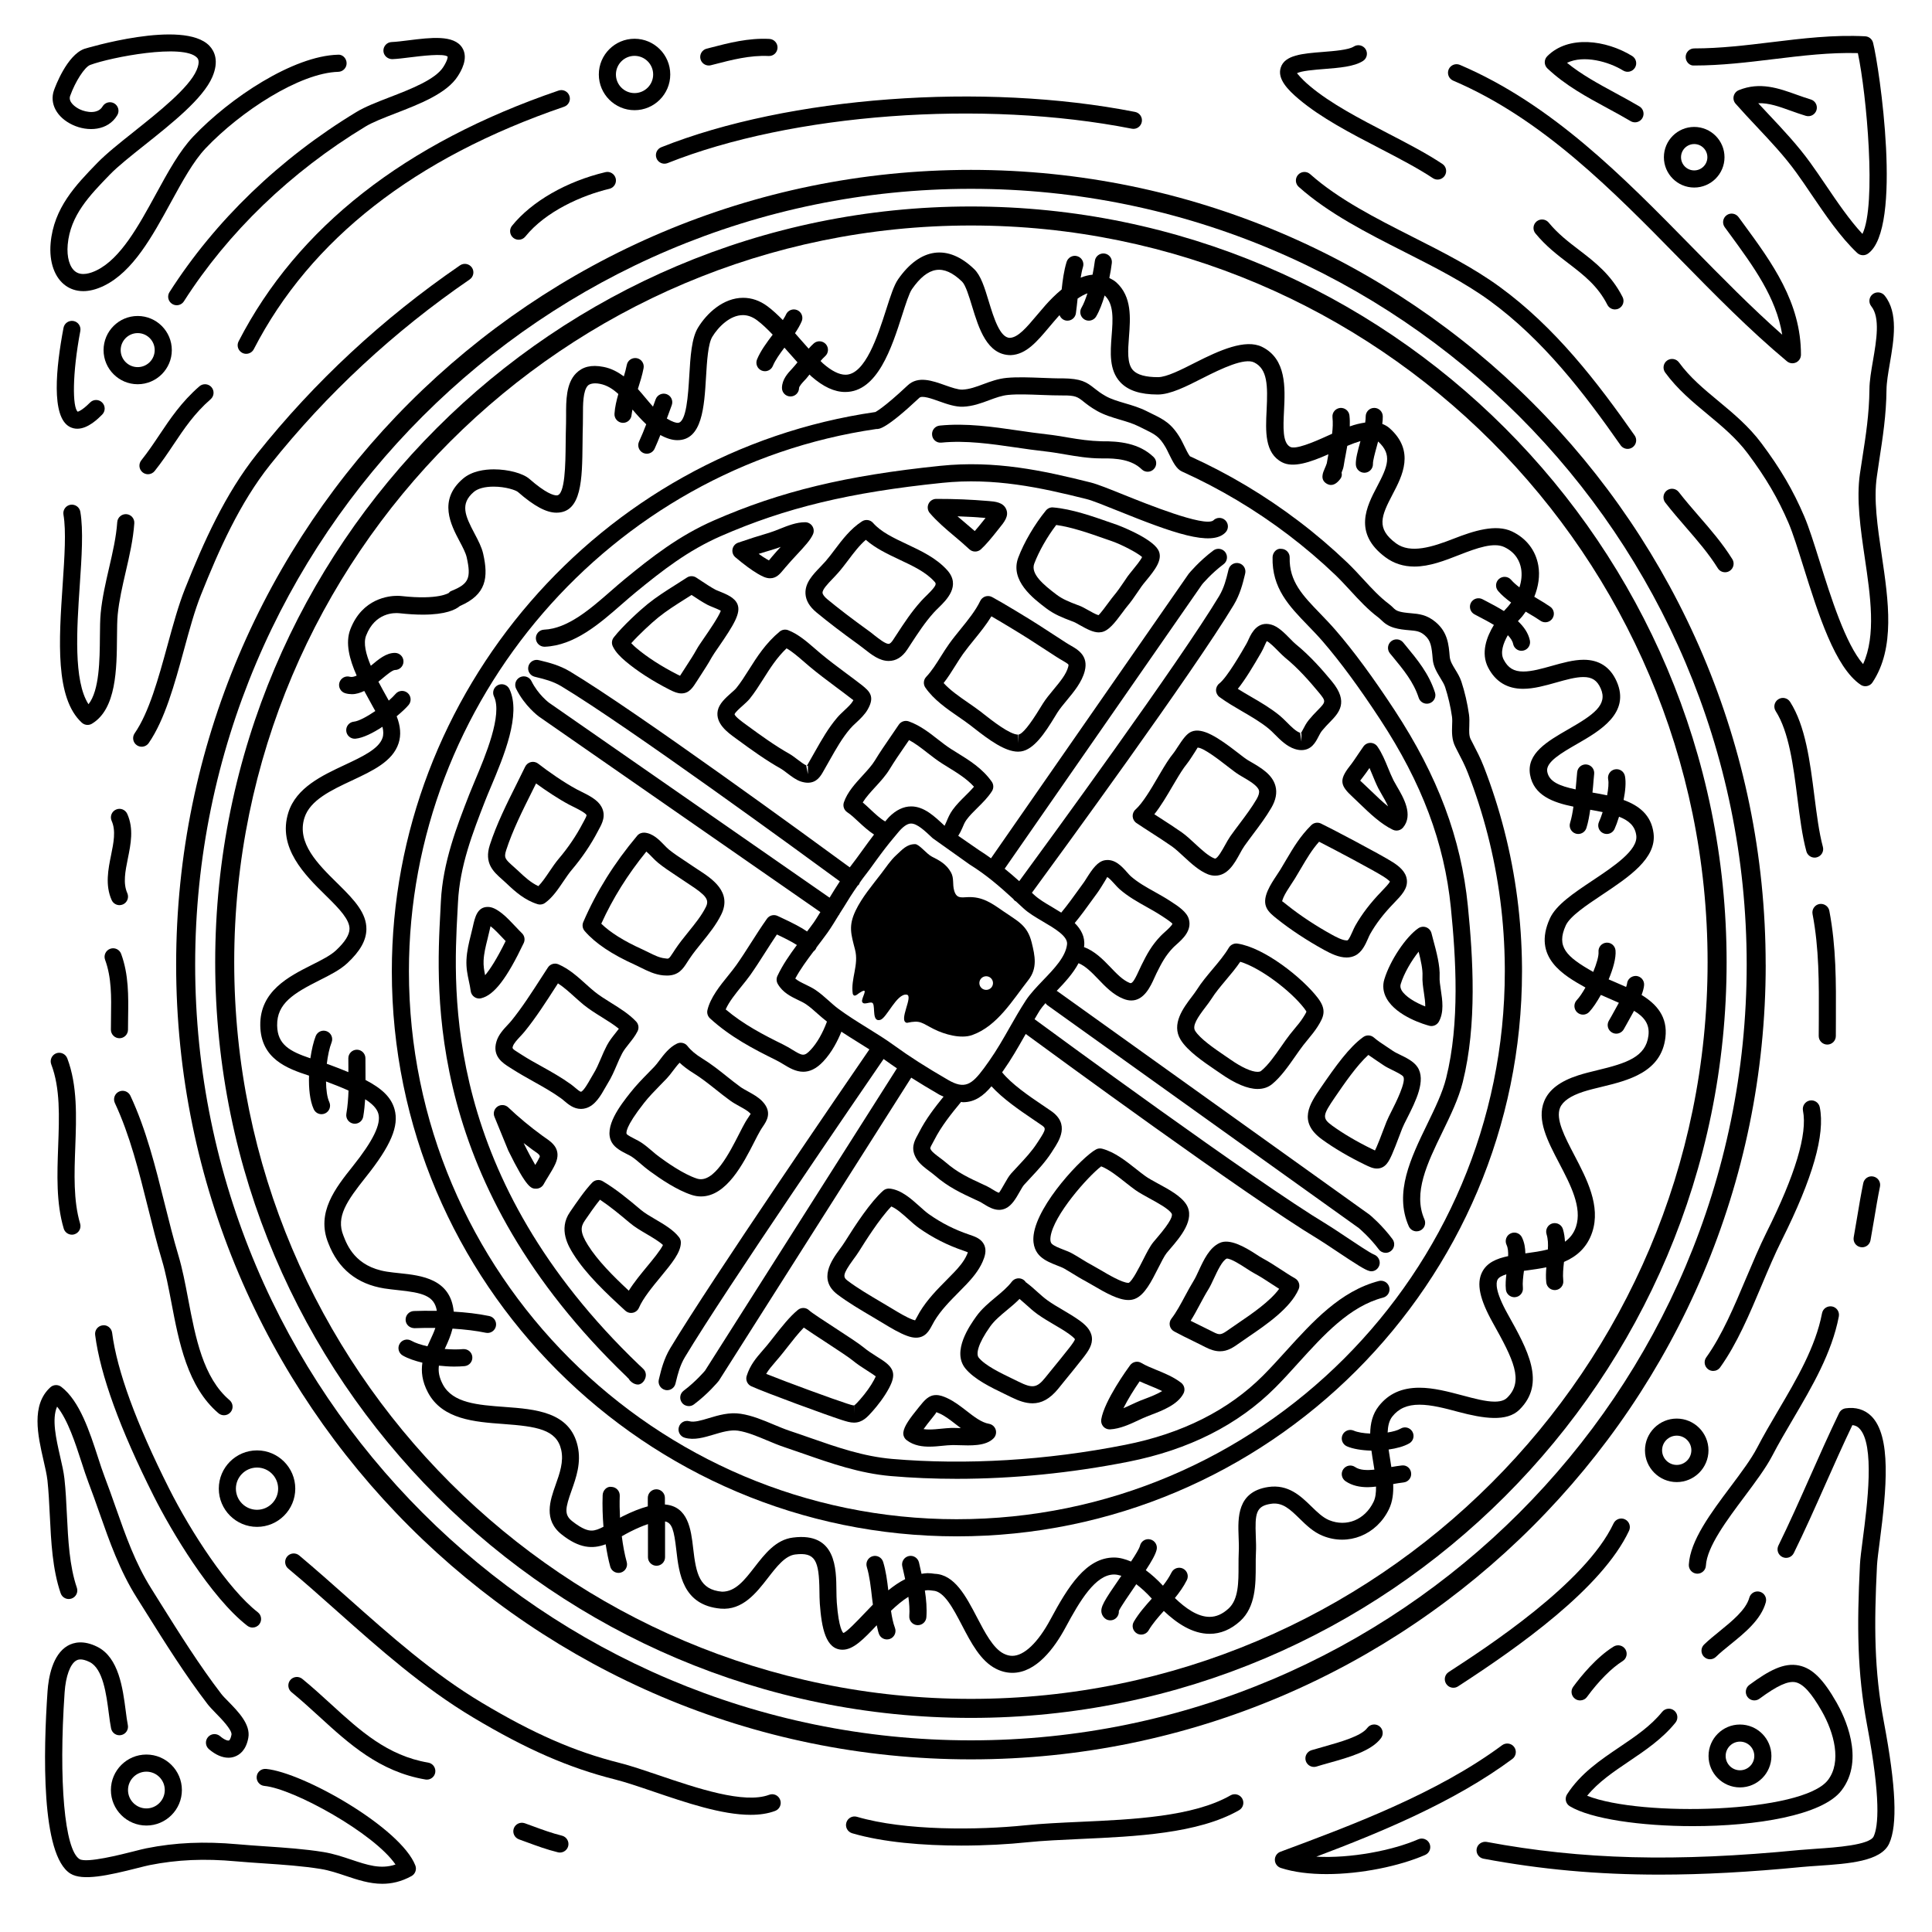 <?xml version="1.0" encoding="UTF-8"?>
<!-- Uploaded to: SVG Repo, www.svgrepo.com, Generator: SVG Repo Mixer Tools -->
<svg fill="#000000" width="800px" height="800px" version="1.1" viewBox="144 144 512 512" xmlns="http://www.w3.org/2000/svg">
 <g>
  <path d="m542.66 364.1c-1.477-5.742-3.301-11.441-5.441-16.938-0.875-2.254-1.941-4.293-2.961-6.266l-0.527-1.023c-0.441-0.863-0.402-2.125-0.352-3.465 0.031-1.055 0.059-2.098-0.086-3.082-0.398-2.856-1.129-6.012-2-8.656-0.402-1.238-1.062-2.312-1.703-3.356-0.672-1.094-1.301-2.121-1.406-3.352-0.258-3.144-0.523-6.394-3.699-9.082-2.352-2-4.5-2.188-6.566-2.367-0.559-0.051-1.152-0.102-1.785-0.195-0.801-0.121-1.637-0.289-2.238-0.672-0.293-0.188-0.523-0.434-0.77-0.672-0.344-0.332-0.695-0.656-1.078-0.941-2.422-1.809-4.559-4.133-6.82-6.59-1.379-1.5-2.766-2.996-4.211-4.379-4.066-3.879-8.367-7.559-12.809-10.922-8.934-6.805-18.645-12.602-28.867-17.23-0.402-0.469-1.125-1.953-1.516-2.769-0.352-0.719-0.68-1.387-0.961-1.883-2.371-4.055-4.449-5.074-7.586-6.609l-1.367-0.676c-1.918-0.969-3.883-1.551-5.789-2.109-1.859-0.551-3.621-1.066-5.098-1.895-1.387-0.781-2.262-1.48-3.012-2.07-2.106-1.672-3.481-2.574-8.465-2.637-1.566 0.031-3.426-0.055-5.336-0.125-3.254-0.125-6.629-0.258-9.387 0-2.332 0.215-4.324 0.961-6.258 1.676-1.863 0.695-3.633 1.355-5.535 1.441-1.125 0.035-2.891-0.57-4.586-1.168-3.344-1.188-7.133-2.551-9.891 0.031-6.66 6.258-8.629 7.07-8.559 7.07h0.004c-73.07 10.551-128.16 74.262-128.16 148.2 0 82.574 67.184 149.76 149.75 149.76 82.57 0 149.76-67.184 149.76-149.76l-0.004-1.125c-0.094-12.246-1.664-24.41-4.684-36.16zm-145.07 182.51c-80.074 0-145.22-65.148-145.22-145.22 0-71.695 53.426-133.48 123.88-143.7 0.707 0.051 2.519 0.059 11.395-8.273 0.734-0.684 3.344 0.25 5.254 0.938 2.106 0.75 4.289 1.5 6.324 1.43 2.613-0.121 4.797-0.938 6.906-1.723 1.734-0.645 3.359-1.25 5.098-1.41 2.469-0.238 5.688-0.105 8.797 0.012 1.996 0.082 3.93 0.137 5.562 0.133 3.445-0.047 4.031 0.414 5.578 1.648 0.855 0.68 1.93 1.531 3.621 2.481 1.914 1.074 4.004 1.688 6.019 2.289 1.789 0.527 3.477 1.027 5.039 1.812l1.406 0.695c2.891 1.422 3.977 1.953 5.656 4.828 0.242 0.414 0.516 0.977 0.797 1.57 1.246 2.562 2.106 4.176 3.523 4.832 0.012 0.004 0.031 0.012 0.039 0.016 9.969 4.504 19.441 10.152 28.168 16.785 4.301 3.269 8.488 6.836 12.426 10.594 1.367 1.316 2.684 2.742 4.004 4.172 2.297 2.5 4.684 5.082 7.453 7.148 0.238 0.176 0.441 0.383 0.656 0.586 0.457 0.438 0.934 0.867 1.473 1.215 1.316 0.84 2.762 1.145 4 1.328 0.734 0.109 1.422 0.172 2.074 0.227 1.785 0.156 2.766 0.242 4.019 1.305 1.664 1.414 1.875 3.031 2.156 6.414 0.16 1.895 1.152 3.508 2.019 4.934 0.523 0.855 1.02 1.672 1.266 2.414 0.785 2.398 1.457 5.262 1.82 7.856 0.102 0.734 0.066 1.523 0.031 2.309-0.059 1.773-0.121 3.777 0.867 5.691l0.527 1.039c1.02 1.953 1.984 3.797 2.766 5.82 2.074 5.324 3.848 10.848 5.273 16.418 2.922 11.391 4.449 23.195 4.527 35.086l0.004 1.078c0.012 80.074-65.137 145.22-145.21 145.22z"/>
  <path d="m409.89 385.49c-3.059-2.125-5.562-3.945-9.508-3.734-1.715 0.09-2.902 0.359-3.512-1.719-0.504-1.715 0.02-3.273-0.848-4.832-1.199-2.168-2.977-3.148-5.074-4.195-1.391-0.699-3.32-3.273-4.414-3.305-2.281 0-3.426 1.473-5.039 2.934-1.473 1.34-2.727 3.254-3.934 4.832-2.394 3.125-5.148 6.363-6.82 9.863-1.934 4.055-1.211 6.211-0.156 10.289 1.078 4.125-1.176 7.707-0.598 11.723 0.414 1.18 1.391-0.07 2.023-0.367 2.481-1.586 0.133 1.637 0.465 2.5 0.434 1.137 2.414-0.379 2.883 0.48 0.598 1.094-0.301 4.961 1.941 4.316 1.703-0.492 4.336-7.019 6.957-6.688 1.965 0.242-2.312 7.012 0.082 7.477 3.707-0.789 3.805 0 7.246 1.707 2.746 1.359 7.082 2.602 10.078 1.523 6.676-2.387 10.73-9.32 14.844-14.547 2.481-3.148 1.785-6.422 0.891-10.016-1.148-4.59-3.719-5.606-7.508-8.242zm-4.539 20.84c-1.004 0-1.809-0.812-1.809-1.805 0-0.996 0.805-1.809 1.809-1.809 0.992 0 1.805 0.812 1.805 1.809 0.004 0.992-0.797 1.805-1.805 1.805z"/>
  <path d="m288.29 315.39h0.098c7.879-0.324 14.547-6.144 20.418-11.285 1.223-1.066 2.418-2.109 3.578-3.062 7.234-5.93 13.93-11.148 22.637-14.965 17.168-7.512 34.168-11.602 58.672-14.117 13.789-1.426 25.973 1.223 38.266 4.301 1.535 0.383 4.684 1.652 8.316 3.117 14.355 5.785 24.801 9.582 28.5 5.715 0.871-0.902 0.848-2.348-0.059-3.215-0.902-0.863-2.324-0.84-3.195 0.059-2.434 1.758-17.773-4.434-23.559-6.762-3.953-1.594-7.078-2.852-8.922-3.316-12.695-3.18-25.293-5.91-39.82-4.414-25.008 2.57-42.402 6.762-60.035 14.48-9.227 4.035-16.469 9.684-23.688 15.609-1.199 0.984-2.422 2.055-3.688 3.16-5.316 4.644-11.336 9.91-17.625 10.172-1.254 0.051-2.223 1.109-2.172 2.359 0.066 1.211 1.07 2.164 2.277 2.164z"/>
  <path d="m313.88 506.21c-0.121-0.141-0.242-0.273-0.328-0.328-0.023-0.02-0.051-0.039-0.082-0.055-52.043-49.785-49.379-99.074-48.234-120.2l0.133-2.5c0.469-9.637 3.91-18.469 7.246-27.016 0.398-1.02 0.898-2.211 1.457-3.531 3.426-8.137 8.113-19.277 4.934-25.961-0.539-1.129-1.879-1.605-3.023-1.074-1.133 0.535-1.613 1.891-1.074 3.023 2.309 4.848-2.281 15.742-5.023 22.254-0.57 1.359-1.09 2.594-1.5 3.641-3.301 8.469-7.043 18.066-7.551 28.441l-0.125 2.473c-1.176 21.723-3.918 72.371 49.434 123.53 0.121 0.152 0.266 0.312 0.441 0.434 0.422 0.82 1.5 1.578 2.449 1.578 0.137 0 0.277-0.012 0.406-0.051 1.027-0.277 1.762-1.512 1.719-2.574-0.023-0.59-0.281-1.148-0.711-1.551-0.184-0.176-0.375-0.352-0.566-0.535z"/>
  <path d="m513.58 332.21c-5.715-8.707-10.812-15.637-15.617-21.191-1.367-1.578-2.766-3.031-4.121-4.438-4.59-4.746-8.223-8.5-8.062-14.809 0.035-1.254-0.953-2.293-2.207-2.324-1.23-0.211-2.293 0.953-2.328 2.207-0.211 8.211 4.422 13.004 9.336 18.078 1.301 1.344 2.644 2.734 3.953 4.246 4.664 5.402 9.652 12.176 15.25 20.715 11.039 16.836 16.988 32.668 18.707 49.816 1.34 13.359 2.414 30.57-1.238 45.168-0.961 3.883-2.949 7.961-5.043 12.277-4.324 8.914-8.793 18.121-4.875 27.004 0.371 0.848 1.199 1.359 2.074 1.359 0.309 0 0.613-0.07 0.918-0.191 1.152-0.508 1.664-1.844 1.16-2.992-3.074-6.973 0.746-14.852 4.801-23.195 2.106-4.336 4.281-8.816 5.356-13.156 3.824-15.266 2.727-32.98 1.355-46.707-1.785-17.918-7.957-34.395-19.418-51.867z"/>
  <path d="m509.4 483.48c-10.191 2.656-17.543 10.781-24.66 18.625-2 2.207-3.977 4.387-5.984 6.402-9.184 9.219-21.508 15.422-36.613 18.398-20.812 4.121-42.152 5.402-61.707 3.727-7.629-0.66-14.547-3.066-21.875-5.629-1.762-0.621-3.535-1.238-5.332-1.832-1.355-0.457-2.75-1.043-4.176-1.637-2.816-1.18-5.727-2.414-8.781-2.871-3.039-0.465-5.898 0.398-8.434 1.16-2 0.609-3.898 1.168-5.133 0.82-1.219-0.344-2.465 0.348-2.805 1.559-0.344 1.199 0.348 2.457 1.551 2.812 2.519 0.73 5.148-0.082 7.691-0.836 2.18-0.66 4.434-1.32 6.445-1.031 2.5 0.383 5.148 1.508 7.707 2.578 1.531 0.645 3.039 1.273 4.5 1.762 1.777 0.59 3.531 1.203 5.269 1.812 7.269 2.539 14.793 5.16 22.98 5.871 5.707 0.492 11.551 0.734 17.496 0.734 14.871 0 30.324-1.531 45.488-4.527 16-3.168 29.094-9.777 38.938-19.652 2.066-2.066 4.09-4.301 6.133-6.566 6.672-7.356 13.559-14.969 22.445-17.281 1.219-0.312 1.945-1.562 1.621-2.766-0.32-1.211-1.539-1.941-2.766-1.633z"/>
  <path d="m506.87 465.85-82.629-59.148c-0.07-0.051-0.141-0.059-0.215-0.102 2.125-2.207 4.359-4.621 5.801-7.344 1.812 0.742 3.441 2.379 5.133 4.144 1.996 2.09 4.062 4.254 6.82 5.324 0.742 0.293 1.422 0.414 2.039 0.414 3.394 0 5.109-3.789 6.098-5.984 0.191-0.449 0.387-0.883 0.594-1.281 1.344-2.711 2.379-4.641 4.348-6.707 0.266-0.277 0.594-0.57 0.945-0.883 1.633-1.465 4.109-3.684 3.25-6.715-0.523-1.848-2.621-3.309-5.008-4.832-1.281-0.836-2.625-1.586-3.977-2.348-2.324-1.293-4.516-2.519-6.402-4.176-0.297-0.262-0.613-0.629-0.953-1.012-1.371-1.543-3.223-3.656-5.875-3.234-1.945 0.312-3.316 2.281-4.922 4.82-0.289 0.449-0.527 0.848-0.73 1.113l-1.152 1.594c-1.098 1.531-3.32 4.621-4.797 6.359-0.855-0.543-1.723-1.062-2.551-1.551-1.727-1.012-3.356-1.969-4.68-3.199-0.188-0.172-0.359-0.332-0.543-0.504 7.129-9.723 42.832-58.559 53.504-76.309 1.676-2.793 2.398-5.762 2.832-7.535l0.176-0.719c0.312-1.211-0.402-2.449-1.613-2.766-1.219-0.316-2.453 0.414-2.777 1.621l-0.195 0.797c-0.395 1.621-0.984 4.074-2.301 6.266-10.445 17.371-45.266 65.051-52.984 75.566-1.27-1.145-2.551-2.238-3.859-3.301l52.352-75.387c0.031-0.031 2.418-2.887 5.656-5.305 1.004-0.746 1.203-2.172 0.465-3.176-0.746-1.004-2.176-1.211-3.18-0.457-3.672 2.746-6.316 5.898-6.543 6.191l-52.375 75.375c-1.012-0.727-2.031-1.445-3.148-2.141l-5.527-3.82c0.441-0.695 0.797-1.406 1.078-2.074 0.316-0.77 0.613-1.496 1.102-2.16 0.789-1.09 1.812-2.102 2.902-3.176 1.367-1.352 2.777-2.742 3.848-4.418 0.492-0.777 0.473-1.773-0.059-2.523-2.481-3.523-5.945-5.656-9.297-7.727l-1.395-0.867c-1.238-0.785-2.418-1.707-3.602-2.629-2.324-1.812-4.727-3.688-7.691-4.75-0.969-0.336-2.066 0.012-2.644 0.875-0.711 1.062-1.438 2.117-2.16 3.168-1.43 2.082-2.863 4.16-4.176 6.324-0.781 1.285-1.98 2.594-3.25 3.981-1.996 2.176-4.055 4.422-4.969 7.113-0.332 0.984 0.047 2.07 0.922 2.637 0.922 0.59 1.953 1.562 3.047 2.586 1.234 1.152 2.578 2.359 4.027 3.309-1.066 1.387-2.102 2.805-3.117 4.219-1.117 1.543-2.215 3.062-3.32 4.473-10.004-7.336-56.551-41.332-74.141-51.906-2.793-1.676-5.758-2.398-7.531-2.828l-0.719-0.176c-1.211-0.316-2.449 0.406-2.766 1.617-0.316 1.215 0.406 2.449 1.617 2.766l0.801 0.203c1.621 0.395 4.07 0.988 6.262 2.309 17.461 10.496 64 44.492 73.852 51.723-0.945 1.438-1.848 2.887-2.719 4.328l-74.363-51.672c-0.031-0.02-2.898-2.168-4.641-5.719-0.551-1.125-1.906-1.586-3.039-1.031-1.125 0.555-1.586 1.91-1.031 3.039 2.258 4.586 5.879 7.262 6.074 7.406l74.559 51.793c-0.598 0.945-1.16 1.926-1.809 2.836-0.539 0.766-1.133 1.535-1.715 2.301-1.559-1.082-3.75-2.223-6.777-3.629l-1.02-0.48c-1.004-0.48-2.195-0.172-2.828 0.73-1.492 2.102-2.863 4.246-4.231 6.394-1.27 1.988-2.535 3.977-3.906 5.914-0.613 0.871-1.367 1.797-2.141 2.762-2.207 2.727-4.707 5.82-5.5 9.133-0.191 0.805 0.066 1.641 0.676 2.207 5.371 4.914 11.516 8.117 17.352 10.992 0.766 0.367 1.461 0.797 2.117 1.188 1.473 0.898 3.234 1.969 5.25 1.969 1.617 0 3.394-0.695 5.305-2.734 2.324-2.481 3.84-5.523 4.797-7.879 1.461 0.953 2.926 1.883 4.375 2.781 1.012 0.629 2.023 1.266 3.043 1.91-6.117 8.902-41.945 61.184-52.785 79.207-1.676 2.793-2.398 5.762-2.828 7.527l-0.176 0.727c-0.316 1.203 0.406 2.445 1.617 2.769 0.195 0.051 0.387 0.082 0.578 0.082 1.004 0 1.926-0.68 2.191-1.691l0.203-0.805c0.395-1.613 0.988-4.066 2.309-6.258 10.785-17.941 46.629-70.227 52.656-79.008 0.105 0.082 0.223 0.141 0.332 0.227 1.031 0.746 2.098 1.496 3.203 2.242l-50.859 80.121c-0.023 0.031-2.422 2.883-5.656 5.305-1.004 0.746-1.211 2.176-0.457 3.18 0.441 0.59 1.129 0.906 1.82 0.906 0.473 0 0.945-0.141 1.355-0.453 3.672-2.746 6.312-5.894 6.602-6.266l50.984-80.324c2.246 1.426 4.691 2.906 7.477 4.523 0.383 0.227 0.727 0.312 1.094 0.504-2.344 2.883-4.684 5.93-6.449 9.375l-0.438 0.828c-0.875 1.594-1.965 3.594-0.238 6.352 0.816 1.316 2.238 2.371 3.492 3.301 0.465 0.348 0.91 0.684 1.27 0.992 3.57 3.113 7.027 4.715 11.023 6.566l0.797 0.363c0.383 0.176 0.777 0.434 1.18 0.68 1.113 0.68 2.527 1.551 4.074 1.551 0.578 0 1.168-0.121 1.785-0.414 1.621-0.77 2.676-2.625 3.688-4.402 0.395-0.699 0.852-1.492 1.133-1.797 0.621-0.699 1.25-1.367 1.879-2.035 1.867-2.004 3.809-4.09 5.414-6.566l0.359-0.57c1.715-2.602 4.566-6.949-0.484-10.434l-2.273-1.543c-3.738-2.519-8.188-5.582-10.695-8.691 0.105-0.156 0.227-0.312 0.332-0.48 2.082-2.941 3.879-6.09 5.606-9.133 0.105-0.188 0.223-0.363 0.324-0.551 5.883 4.316 58.793 43.133 77.449 54.336 1.023 0.621 2.766 1.785 4.637 3.031 5.719 3.82 7.824 5.144 8.961 5.441 0.188 0.051 0.379 0.082 0.559 0.082 0.953 0 1.797-0.641 2.106-1.613 0.363-1.152-0.312-2.414-1.445-2.832-0.918-0.336-5.144-3.164-7.664-4.848-1.953-1.301-3.75-2.504-4.82-3.144-18.902-11.367-73.691-51.594-77.449-54.367 0.484-0.801 0.938-1.637 1.438-2.414 0.387-0.594 0.918-1.215 1.457-1.844 0.141 0.211 0.312 0.414 0.523 0.562l82.508 59.047c0.031 0.023 2.883 2.418 5.305 5.656 0.441 0.59 1.133 0.91 1.812 0.91 0.473 0 0.945-0.141 1.359-0.453 1.004-0.742 1.203-2.172 0.457-3.176-2.731-3.684-5.883-6.332-6.152-6.539zm-73.168-83.711 1.109-1.527c0.258-0.336 0.574-0.84 0.941-1.41 0.473-0.754 1.586-2.527 1.648-2.762 0.438 0.117 1.438 1.238 1.926 1.777 0.484 0.539 0.941 1.047 1.359 1.41 2.242 1.965 4.742 3.359 7.168 4.719 1.27 0.707 2.523 1.41 4.055 2.402 2.055 1.316 2.68 1.918 2.793 2.023-0.066 0.48-1.309 1.598-1.91 2.137-0.441 0.398-0.867 0.777-1.199 1.129-2.414 2.519-3.652 4.832-5.129 7.82-0.23 0.449-0.453 0.938-0.676 1.438-1.355 2.992-1.867 3.406-2.363 3.211-1.828-0.715-3.461-2.414-5.184-4.223-1.949-2.039-4.137-4.238-6.977-5.305 0.012-0.098 0.039-0.18 0.051-0.273 0.262-2.469-0.84-4.434-2.504-6.09 1.398-1.668 3.098-3.973 4.891-6.477zm-58.996-23.602c-0.68-0.637-1.371-1.289-2.074-1.879 0.816-1.352 2.086-2.731 3.32-4.082 1.367-1.484 2.769-3.023 3.785-4.691 1.27-2.09 2.644-4.098 4.035-6.106 0.371-0.551 0.754-1.098 1.133-1.648 1.656 0.867 3.219 2.086 4.848 3.356 1.305 1.02 2.606 2.023 3.977 2.891l1.43 0.891c2.602 1.605 5.078 3.141 6.957 5.223-0.672 0.789-1.449 1.566-2.262 2.367-1.16 1.152-2.371 2.348-3.375 3.727-0.805 1.102-1.258 2.211-1.629 3.102-0.188 0.453-0.359 0.832-0.527 1.152-2.672-2.523-5.438-5.133-8.844-5.133-2.039 0-4.027 0.945-5.891 2.832-0.348 0.348-0.66 0.781-0.996 1.152-1.273-0.703-2.637-1.988-3.887-3.152zm-15.844 63.652c-1.762 1.906-2.246 1.594-4.887 0-0.766-0.473-1.578-0.953-2.469-1.395-5.133-2.519-10.508-5.316-15.191-9.289 0.871-2.004 2.621-4.168 4.195-6.121 0.848-1.043 1.656-2.047 2.328-2.992 1.406-2.004 2.715-4.047 4.016-6.09 0.992-1.559 1.988-3.113 3.031-4.656 1.449 0.68 3.879 1.855 5.301 2.793-1.93 2.602-3.793 5.289-5.164 8.203-0.312 0.672-0.281 1.445 0.086 2.098 1.328 2.312 3.473 3.336 5.359 4.254 0.727 0.344 1.449 0.684 2.102 1.117 1.078 0.734 2.062 1.605 3.043 2.488 0.828 0.734 1.664 1.457 2.539 2.133-1.086 2.953-2.617 5.684-4.289 7.457zm58.879 18.43 2.211 1.508c1.219 0.848 1.41 0.973-0.73 4.227l-0.379 0.574c-1.387 2.152-3.109 3.996-4.926 5.945-0.656 0.695-1.305 1.387-1.945 2.106-0.598 0.676-1.137 1.594-1.691 2.586-0.457 0.801-1.309 2.297-1.531 2.519-0.316-0.02-1.188-0.543-1.715-0.871-0.555-0.332-1.113-0.676-1.637-0.926l-0.801-0.363c-3.836-1.773-6.863-3.176-9.941-5.859-0.438-0.383-0.977-0.789-1.551-1.215-0.887-0.66-1.984-1.477-2.352-2.066-0.324-0.52-0.324-0.52 0.363-1.777l0.504-0.941c1.828-3.594 4.469-6.887 7.008-9.961 0.02-0.031 0.023-0.07 0.051-0.09 0.168 0.012 0.348 0.086 0.516 0.086 3.18 0 5.441-1.727 7.551-4.219 3.012 3.285 7.324 6.258 10.996 8.738zm-1.926-31.434c-1.492 2.289-2.863 4.699-4.246 7.117-1.676 2.957-3.414 6-5.438 8.871-0.422 0.594-0.797 1.117-1.168 1.629-0.07 0.09-0.133 0.168-0.188 0.266-3.281 4.438-5.144 5.664-9.531 3.117-5.824-3.375-10.176-6.16-14.098-9.004-2.422-1.762-4.922-3.309-7.41-4.852-2.648-1.641-5.148-3.199-7.594-5.008-0.875-0.648-1.691-1.387-2.508-2.117-1.145-1.02-2.289-2.031-3.535-2.871-0.828-0.551-1.75-0.992-2.66-1.438-1.047-0.508-1.996-0.957-2.684-1.57 1.32-2.457 3.078-4.84 4.84-7.184 0.371-0.277 0.645-0.637 0.789-1.062 0.039-0.055 0.082-0.105 0.117-0.16 0.953-1.258 1.898-2.504 2.793-3.742 1.066-1.5 2.012-3.094 2.984-4.672 0.035-0.039 0.086-0.055 0.109-0.102 0.059-0.074 0.07-0.168 0.105-0.246 0.312-0.516 0.66-1.004 0.969-1.516 1.258-2.086 2.508-4.051 3.836-5.941 0.105-0.098 0.227-0.145 0.312-0.262 0.117-0.16 0.168-0.344 0.238-0.52 0.289-0.379 0.527-0.785 0.82-1.152 1.176-1.48 2.336-3.098 3.516-4.734 1.559-2.152 3.168-4.266 4.812-6.203 0.039-0.047 0.082-0.086 0.117-0.137 0.555-0.648 1.102-1.371 1.676-1.949 1.48-1.492 2.379-1.492 2.672-1.492 1.602 0 3.613 1.895 5.727 3.898l9.785 6.957c4.344 2.711 7.691 5.582 11.539 9.105 0.137 0.211 0.309 0.418 0.523 0.574 0.051 0.035 0.105 0.02 0.156 0.051 0.676 0.625 1.32 1.215 2.035 1.879 1.367 1.273 3.211 2.352 5.144 3.496 3.109 1.824 6.629 3.891 6.414 6.012-0.348 3.32-3.414 6.5-6.375 9.574-1.742 1.828-3.402 3.559-4.598 5.387z"/>
  <path d="m466.02 376.06c3.344 0 5.129-3.238 6.559-5.84 0.398-0.73 0.781-1.43 1.176-1.988 0.754-1.074 1.566-2.144 2.363-3.219 1.672-2.223 3.391-4.519 4.801-6.938 1.188-2.035 1.566-3.977 1.094-5.754-0.812-3.09-3.828-4.848-6.75-6.543l-0.535-0.312c-0.648-0.383-1.633-1.16-2.793-2.055-5.09-3.953-9.27-6.695-12.148-5.531-1.293 0.516-2.297 1.953-3.812 4.262-0.348 0.551-0.672 1.039-0.887 1.316-1.336 1.629-2.402 3.414-3.531 5.324l-0.848 1.438c-1.621 2.781-3.859 6.59-5.789 8.316-0.523 0.465-0.797 1.145-0.75 1.844 0.051 0.695 0.414 1.336 0.992 1.723 1.25 0.848 2.602 1.715 3.961 2.59 1.828 1.18 3.703 2.387 5.453 3.613 0.977 0.695 2 1.652 3.062 2.637 2.035 1.883 4.141 3.828 6.484 4.758 0.633 0.234 1.27 0.359 1.898 0.359zm-8.832-11.473c-1.789-1.258-3.719-2.504-5.606-3.719-0.559-0.363-1.125-0.727-1.672-1.078 1.738-2.18 3.356-4.941 4.727-7.289l0.938-1.578c0.945-1.586 1.93-3.234 3.043-4.602 0.297-0.352 0.711-0.984 1.18-1.699 0.492-0.754 1.523-2.328 1.582-2.5 1.527 0 5.762 3.289 7.793 4.871 1.352 1.047 2.519 1.941 3.269 2.383l0.543 0.324c2.125 1.234 4.309 2.508 4.648 3.777 0.152 0.574-0.066 1.352-0.621 2.312-1.285 2.195-2.922 4.387-4.516 6.508-0.836 1.109-1.664 2.211-2.449 3.324-0.473 0.68-0.945 1.531-1.438 2.418-0.574 1.043-1.93 3.492-2.59 3.492l-0.227-0.055c-1.566-0.621-3.344-2.273-5.078-3.871-1.211-1.133-2.402-2.223-3.527-3.019z"/>
  <path d="m467.14 325.12c-0.559 0.434-0.887 1.109-0.875 1.82 0.012 0.711 0.352 1.375 0.926 1.793 1.898 1.391 3.996 2.613 6.019 3.793 2.418 1.41 4.934 2.867 7.027 4.594 0.516 0.418 1.039 0.945 1.586 1.5 1.508 1.508 3.219 3.215 5.34 3.879 0.609 0.191 1.176 0.289 1.723 0.289 2.672 0 3.769-2.106 4.488-3.508 0.312-0.605 0.609-1.176 0.992-1.652 0.695-0.848 1.379-1.551 1.996-2.188 2.43-2.488 5.199-5.316 0.574-10.902-2.43-2.941-5.715-6.715-9.551-9.828-0.402-0.328-0.906-0.84-1.445-1.391-1.602-1.633-3.266-3.32-5.078-3.797-3.481-0.941-5.106 1.996-5.93 3.828-0.188 0.414-0.371 0.836-0.594 1.223-1.27 2.219-5.141 8.941-7.199 10.547zm11.133-8.27c0.309-0.52 0.551-1.074 0.797-1.617 0.23-0.504 0.57-1.258 0.629-1.32 0.641 0.191 2.242 1.82 3.019 2.606 0.684 0.691 1.316 1.32 1.812 1.734 3.531 2.856 6.613 6.414 8.922 9.195 2.019 2.449 1.984 2.492-0.316 4.84-0.711 0.719-1.484 1.527-2.277 2.5-0.684 0.836-1.137 1.719-1.5 2.422-0.207 0.402-0.523 1.008-0.68 1.148 0.051-0.039 0.156-0.09 0.215-0.09v2.266l-0.359-2.344c-1.066-0.332-2.359-1.621-3.492-2.762-0.66-0.66-1.301-1.293-1.91-1.793-2.387-1.961-5.047-3.512-7.633-5.012-1.199-0.699-2.363-1.375-3.465-2.074 1.961-2.43 4.125-6.035 6.238-9.699z"/>
  <path d="m456.88 419.55c1.824 2.969 6.055 5.844 9.133 7.945l1.426 0.973c3.898 2.734 7.227 4.121 9.844 4.121 1.492 0 2.762-0.422 3.805-1.258 2.352-1.918 4.394-4.848 6.195-7.43 0.734-1.047 1.438-2.062 2.133-2.957 0.398-0.52 0.812-1.012 1.223-1.512 0.906-1.094 1.789-2.18 2.551-3.375 1.648-2.621 2.469-4.438 0.016-7.633-4.07-5.281-14.125-13.297-21.262-14.363-0.867-0.133-1.82 0.297-2.293 1.094-1.125 1.91-2.715 3.809-4.262 5.644-1.457 1.738-2.973 3.527-4.16 5.414-0.371 0.598-0.887 1.258-1.41 1.961-2.188 2.887-5.492 7.242-2.938 11.375zm6.555-8.613c0.621-0.812 1.199-1.582 1.641-2.273 1.027-1.633 2.379-3.238 3.797-4.934 1.316-1.559 2.648-3.148 3.805-4.852 5.352 1.598 13.387 7.719 16.941 12.324 0.484 0.621 0.578 0.867 0.598 0.875-0.051 0.289-0.641 1.219-0.867 1.57-0.648 1.031-1.422 1.961-2.203 2.891-0.441 0.527-0.891 1.074-1.32 1.621-0.734 0.945-1.492 2.019-2.266 3.141-1.715 2.449-3.481 4.988-5.344 6.492-0.082 0.07-0.312 0.258-0.945 0.258-1.602 0-4.254-1.199-7.246-3.301l-1.477-1.012c-2.59-1.77-6.516-4.434-7.836-6.578-0.816-1.359 0.742-3.625 2.723-6.223z"/>
  <path d="m491.49 362.69c-2.957 2.938-4.715 5.926-6.586 9.082-0.504 0.855-1.012 1.734-1.57 2.644-0.312 0.5-0.645 1.008-0.984 1.516-0.855 1.293-1.75 2.641-2.383 4.09-1.789 4.098 0.168 5.668 2.484 7.512 3.535 2.828 7.957 5.734 12.418 8.188 1.91 1.047 3.949 2.023 5.984 2.023 0.828 0 1.594-0.172 2.273-0.508 1.82-0.898 2.707-2.91 3.426-4.527 0.188-0.434 0.363-0.84 0.543-1.164 1.57-2.777 3.547-5.359 6.246-8.148 2.106-2.18 3.769-3.898 3.488-6.273-0.258-2.156-2.117-3.602-3.703-4.621-3.281-2.098-17.227-9.422-19.105-10.281-0.852-0.383-1.863-0.203-2.531 0.469zm20.848 14.902c-0.141 0.492-1.355 1.742-2.246 2.672-2.922 3.019-5.184 5.981-6.926 9.059-0.246 0.434-0.492 0.984-0.742 1.562-0.301 0.672-0.91 2.055-1.285 2.297-0.031 0.012-0.109 0.035-0.277 0.035-1.148 0-3.062-1.059-3.797-1.461-4.254-2.332-8.434-5.09-11.82-7.789-0.645-0.516-1.367-1.094-1.457-1.125 0-0.023 0.016-0.262 0.332-0.996 0.484-1.098 1.258-2.273 2.004-3.41 0.363-0.555 0.734-1.102 1.062-1.641 0.57-0.938 1.113-1.844 1.621-2.727 1.516-2.562 2.84-4.832 4.766-7.004 4.066 2.066 14.484 7.594 17.109 9.266 1.285 0.812 1.598 1.262 1.656 1.262z"/>
  <path d="m504.41 357.06c2.59 2.488 5.523 5.309 8.707 6.832 0.312 0.152 0.645 0.223 0.977 0.223 0.66 0 1.301-0.289 1.75-0.828 2.769-3.352 0.082-7.945-1.707-10.988-0.312-0.539-0.598-1.031-0.816-1.449-0.527-1.047-0.992-2.176-1.457-3.305-0.801-1.961-1.633-3.988-2.832-5.703-0.422-0.609-1.117-0.969-1.848-0.973h-0.012c-0.734 0-1.422 0.359-1.848 0.961-0.406 0.586-0.848 1.234-1.301 1.898-0.766 1.148-1.57 2.352-2.344 3.324-2.941 3.754-2.43 5.195 0.828 8.188 0.602 0.57 1.242 1.188 1.902 1.82zm0.836-7.203c0.543-0.695 1.125-1.508 1.684-2.336 0.246 0.562 0.492 1.148 0.734 1.742 0.516 1.25 1.023 2.5 1.602 3.648 0.25 0.484 0.578 1.055 0.945 1.684 0.395 0.68 1.129 1.93 1.652 3.113-1.484-1.188-2.957-2.606-4.312-3.914-0.691-0.656-1.355-1.293-1.996-1.891-0.387-0.352-0.805-0.742-1.09-1.027 0.25-0.348 0.609-0.805 0.781-1.02z"/>
  <path d="m511.47 408.61c2.684 4.816 10.402 6.992 11.281 7.219 0.188 0.059 0.383 0.086 0.578 0.086 0.805 0 1.57-0.438 1.988-1.168 1.395-2.539 0.938-5.644 0.523-8.379-0.195-1.316-0.383-2.551-0.328-3.481 0.152-2.949-0.82-6.606-1.777-10.125l-0.383-1.473c-0.188-0.715-0.715-1.289-1.402-1.547-0.684-0.258-1.457-0.16-2.07 0.25-3.305 2.262-7.516 8.578-9.008 13.516-0.531 1.695-0.324 3.469 0.598 5.102zm3.731-3.812c0.855-2.832 2.863-6.231 4.75-8.594 0.598 2.367 1.113 4.742 1.023 6.414-0.082 1.395 0.145 2.922 0.367 4.398 0.188 1.238 0.383 2.578 0.363 3.699-2.672-1.039-5.356-2.656-6.289-4.316-0.301-0.566-0.375-1.062-0.215-1.602z"/>
  <path d="m519.61 426.73c-0.996-1.465-2.91-2.402-4.602-3.223-0.715-0.348-1.379-0.664-1.859-0.996-0.574-0.402-1.176-0.797-1.785-1.199-1.152-0.754-2.324-1.531-3.281-2.363-0.797-0.684-1.953-0.734-2.812-0.117-3.715 2.664-7.297 7.664-11.297 13.496-2.863 4.176-6.109 8.922 0.371 13.629 3.16 2.297 7.055 4.594 11.254 6.637 1.238 0.598 2.211 1.082 3.285 1.082 2.336 0 3.246-2.019 4.039-3.809 0.609-1.367 1.152-2.832 1.707-4.289 0.324-0.871 0.648-1.738 0.988-2.574 0.281-0.699 0.742-1.613 1.273-2.648 2.285-4.516 5.117-10.129 2.719-13.625zm-6.762 11.578c-0.586 1.164-1.113 2.207-1.422 2.996-0.352 0.871-0.695 1.773-1.031 2.672-0.52 1.367-1.023 2.734-1.598 4.027-0.156 0.352-0.301 0.648-0.414 0.883-0.273-0.121-0.559-0.273-0.785-0.371-3.965-1.934-7.633-4.09-10.586-6.231-2.734-1.988-2.453-2.781 0.734-7.453 2.508-3.664 5.824-8.496 8.883-11.266 0.727 0.523 1.48 1.027 2.227 1.527 0.578 0.383 1.152 0.75 1.684 1.133 0.629 0.449 1.531 0.902 2.481 1.367 0.945 0.465 2.519 1.23 2.848 1.703 0.887 1.277-2.051 7.109-3.019 9.012z"/>
  <path d="m463.36 500.97c1.492 0.766 2.742 1.133 3.945 1.133 2.074 0 3.562-1.043 5.281-2.262l2.238-1.551c4.707-3.203 11.141-7.594 13.332-12.641 0.457-1.062 0.047-2.297-0.957-2.871-1.289-0.73-2.519-1.543-3.758-2.352-1.578-1.027-3.168-2.066-4.863-2.977-0.5-0.262-1.113-0.664-1.789-1.109-2.938-1.91-6.914-4.168-9.547-2.953-2.746 1.25-4.266 4.535-5.606 7.445-0.441 0.945-0.836 1.812-1.238 2.469-0.812 1.316-1.578 2.734-2.352 4.168-1.129 2.106-2.293 4.289-3.602 5.984-0.414 0.523-0.57 1.199-0.434 1.848 0.133 0.648 0.543 1.199 1.133 1.527 1.5 0.82 3.316 1.723 5.082 2.578 1.094 0.543 2.188 1.066 3.133 1.562zm-1.332-11.359c0.727-1.352 1.438-2.684 2.207-3.918 0.48-0.77 0.969-1.824 1.496-2.957 0.871-1.859 2.172-4.672 3.375-5.203 1.152 0 3.688 1.637 5.203 2.625 0.801 0.523 1.531 0.977 2.106 1.293 1.578 0.852 3.055 1.809 4.519 2.777 0.684 0.453 1.367 0.898 2.055 1.328-2.41 3.324-7.309 6.672-10.727 8.992l-2.312 1.594c-2.352 1.668-2.609 1.797-4.523 0.805-0.973-0.504-2.09-1.047-3.238-1.605-0.891-0.434-1.785-0.875-2.656-1.316 0.902-1.43 1.711-2.938 2.496-4.414z"/>
  <path d="m446.5 505.21c-1.004-0.621-2.312-0.359-3.012 0.59-0.699 0.945-6.828 9.406-7.648 14.363-0.105 0.68 0.098 1.371 0.551 1.891 0.434 0.484 1.043 0.746 1.684 0.746 0.051 0 0.09 0 0.125-0.004 2.637-0.141 5.262-1.371 7.578-2.453 0.734-0.344 1.449-0.68 2.125-0.945l1.266-0.492c2.902-1.113 6.879-2.625 8.457-5.594 0.523-0.977 0.266-2.191-0.609-2.863-2.035-1.57-4.492-2.559-6.644-3.441-1.457-0.598-2.828-1.156-3.871-1.797zm1.051 9.449-1.359 0.523c-0.734 0.301-1.523 0.664-2.332 1.039-0.699 0.324-1.414 0.672-2.144 0.973 1.16-2.336 2.84-5.019 4.297-7.125 0.84 0.387 1.738 0.746 2.644 1.129 1.129 0.457 2.266 0.926 3.332 1.449-1.309 0.809-3.09 1.5-4.438 2.012z"/>
  <path d="m406.09 521.32c-1.98-0.336-3.934-1.855-6-3.461-1.602-1.238-3.266-2.519-5.094-3.356-0.906-0.414-1.883-0.797-2.887-0.797-1.996 0-3.059 1.309-4.625 3.246-2.473 3.043-3.859 4.996-4.082 6.59-0.109 0.805 0.215 1.605 0.863 2.106 1.996 1.547 4.394 1.727 6.019 1.727 1.195 0 2.43-0.117 3.621-0.242 0.754-0.082 1.5-0.145 2.625-0.18l1.527 0.035c3.059 0.09 7.203 0.324 9.289-1.859 0.574-0.609 0.766-1.48 0.516-2.277-0.266-0.797-0.949-1.391-1.773-1.531zm-7.887 1.129c-0.613-0.02-1.18-0.039-1.668-0.039l-0.621 0.016c-0.777 0.035-1.602 0.109-2.453 0.195-1.043 0.105-2.121 0.211-3.176 0.211-0.574 0-1.082-0.035-1.527-0.105 0.551-0.77 1.359-1.824 2.457-3.18 0.48-0.59 1.012-1.25 0.855-1.301 0.039 0 0.277 0.039 1.023 0.383 1.359 0.625 2.746 1.691 4.211 2.828 0.434 0.332 0.875 0.68 1.316 1.004-0.141 0-0.273 0-0.418-0.012z"/>
  <path d="m355.45 491.14c-2.203 1.793-4.422 4.641-6.387 7.144-0.695 0.891-1.355 1.738-1.961 2.457l-1.02 1.184c-1.691 1.961-3.289 3.797-4.203 6.711-0.344 1.098 0.188 2.273 1.238 2.746 3.965 1.777 19.695 7.547 23.926 8.918 1.281 0.406 2.266 0.711 3.266 0.711 2.273 0 3.606-1.523 5.012-3.117 1.246-1.414 2.996-3.613 4.277-6.016 1.879-3.551 1.445-5.309-1.863-7.496l-1.48-0.945c-1.164-0.746-2.332-1.484-3.426-2.394-1.219-1.004-4.242-2.977-7.441-5.062-2.664-1.734-6.316-4.098-6.938-4.707-0.82-0.816-2.113-0.859-3-0.133zm14.492 13.375c1.25 1.027 2.559 1.875 3.879 2.715l1.414 0.918c0.414 0.277 0.68 0.473 0.848 0.598-0.086 0.195-0.227 0.516-0.484 0.992-0.852 1.594-2.125 3.379-3.672 5.144-0.316 0.359-1.281 1.449-1.578 1.57l-0.031 2.262v-2.262c-0.363 0-1.32-0.309-1.879-0.492-3.516-1.129-15.742-5.594-21.391-7.871 0.645-1.109 1.492-2.082 2.473-3.223l1.066-1.25c0.637-0.754 1.324-1.637 2.047-2.559 1.395-1.785 2.934-3.75 4.387-5.234 1.34 0.945 3.316 2.231 5.894 3.914 2.82 1.859 6.012 3.934 7.027 4.777z"/>
  <path d="m450.8 457.61c-1.254-0.691-2.43-1.324-3.254-1.91-0.785-0.57-1.605-1.219-2.457-1.891-2.664-2.109-5.699-4.508-8.977-5.379-0.562-0.156-1.148-0.09-1.641 0.176-3.562 1.879-15.434 14.375-16.535 22.582-0.414 3.043 0.734 4.816 1.77 5.773 1.25 1.152 2.906 1.805 4.375 2.383 0.719 0.277 1.414 0.539 1.996 0.867 0.734 0.418 1.449 0.863 2.172 1.301 1.113 0.68 2.211 1.367 3.367 1.969 0.465 0.246 1.082 0.609 1.785 1.023 3.719 2.195 7.027 4.016 9.656 4.016 0.621 0 1.184-0.105 1.703-0.309 2.562-1.004 4.332-4.508 6.203-8.207 0.797-1.57 1.621-3.211 2.215-3.945l0.91-1.078c2.684-3.125 6.742-7.856 4.301-11.785-1.426-2.242-4.555-3.945-7.59-5.586zm-0.18 14.418-0.988 1.176c-0.902 1.113-1.758 2.801-2.746 4.75-0.922 1.809-2.832 5.594-3.769 6.012l-0.098 0.004c-1.605 0-5.352-2.207-7.352-3.391-0.777-0.465-1.457-0.855-1.977-1.133-1.062-0.555-2.086-1.184-3.109-1.812-0.75-0.469-1.516-0.934-2.289-1.367-0.75-0.438-1.664-0.797-2.606-1.152-1.137-0.449-2.312-0.902-2.922-1.473-0.133-0.125-0.539-0.516-0.363-1.855 0.766-5.734 9.957-16.055 13.422-18.688 2.109 0.836 4.301 2.574 6.434 4.266 0.906 0.711 1.785 1.402 2.625 2.004 0.945 0.676 2.289 1.414 3.727 2.207 2.16 1.176 5.113 2.785 5.875 4.016 0.34 0.504-0.078 2.035-3.863 6.438z"/>
  <path d="m415.87 483.83c-0.137-0.227-0.324-0.438-0.551-0.609-0.992-0.746-2.418-0.555-3.18 0.441-1.113 1.465-2.625 2.727-4.223 4.062-1.844 1.535-3.754 3.113-5.223 5.18-1.613 2.273-6.543 9.199-2.863 13.742 2.324 2.867 6.82 5.043 10.438 6.785l1.594 0.777c2.023 1.012 3.926 1.684 5.762 1.684 2.328 0 4.551-1.078 6.832-3.879l1.598-1.98c1.672-2.047 3.356-4.102 4.957-6.16 1.449-1.859 2.625-3.562 2.332-5.594-0.293-1.977-1.879-3.352-3.402-4.434-1.371-0.973-2.836-1.84-4.301-2.707-1.367-0.797-2.746-1.602-4.035-2.527-0.957-0.684-1.828-1.477-2.699-2.254-0.926-0.836-1.828-1.652-2.828-2.387-0.043-0.055-0.125-0.105-0.207-0.141zm3.113 8.469c1.402 0.992 2.887 1.879 4.379 2.75 1.352 0.789 2.699 1.578 3.961 2.484 1.305 0.934 1.523 1.352 1.551 1.355-0.039 0.301-0.516 1.031-1.41 2.191-1.578 2.023-3.254 4.07-4.906 6.09l-1.605 1.98c-2.172 2.676-3.356 2.832-7.043 1.004l-1.648-0.805c-3.043-1.465-7.211-3.473-8.891-5.562-0.734-0.902-0.312-3.543 3.043-8.262 1.125-1.578 2.727-2.91 4.418-4.312 1.137-0.945 2.293-1.898 3.356-2.988 0.578 0.48 1.148 0.988 1.715 1.5 0.988 0.891 1.984 1.793 3.082 2.574z"/>
  <path d="m400.86 471.19c-3.941-1.34-7.352-3.062-10.715-5.438-0.766-0.539-1.57-1.281-2.418-2.035-2.293-2.055-4.887-4.387-7.93-4.727-0.629-0.066-1.281 0.133-1.762 0.562-3.344 2.992-7.215 8.863-10.203 13.637-0.395 0.629-0.867 1.281-1.352 1.934-2.023 2.777-5.793 7.934-0.551 11.922 2.801 2.117 6.102 4.066 9.297 5.949l2.977 1.777c1.84 1.113 4.121 2.5 6.184 3.246 0.906 0.328 1.652 0.484 2.352 0.484 2.523 0 3.523-1.898 4.258-3.281 0.188-0.352 0.395-0.746 0.645-1.164 1.703-2.832 4.035-5.18 6.504-7.68 0.684-0.699 1.367-1.379 2.035-2.086 1.293-1.367 3.141-3.457 4.203-5.883 0.598-1.359 1.125-2.941 0.465-4.449-0.746-1.66-2.391-2.234-3.988-2.769zm-0.641 5.375c-0.777 1.777-2.273 3.461-3.332 4.566l-1.984 2.031c-2.551 2.574-5.176 5.234-7.16 8.523-0.301 0.504-0.551 0.961-0.77 1.387-0.141 0.277-0.324 0.621-0.465 0.836-0.125-0.031-0.324-0.086-0.59-0.176-1.633-0.586-3.797-1.898-5.422-2.883l-2.973-1.773c-3.082-1.82-6.273-3.699-8.867-5.656-1.281-0.969-1.445-1.621 1.477-5.637 0.551-0.734 1.082-1.477 1.531-2.195 1.531-2.438 5.367-8.578 8.543-11.859 1.406 0.578 3.023 2.023 4.481 3.336 0.988 0.891 1.941 1.742 2.84 2.379 3.68 2.594 7.562 4.559 11.863 6.016 0.258 0.098 0.73 0.258 1.094 0.402-0.047 0.184-0.133 0.41-0.266 0.703z"/>
  <path d="m329.77 461.07c6.758 0 11.219-8.746 14.172-14.539 0.574-1.125 1.082-2.125 1.531-2.887 0.246-0.43 0.5-0.797 0.727-1.137 0.969-1.426 2.586-3.82-0.238-6.711-1.031-1.062-2.418-1.824-3.762-2.57-0.711-0.395-1.414-0.766-1.984-1.18-1.27-0.926-2.465-1.875-3.656-2.828-2-1.594-4.074-3.246-6.43-4.695-1.785-1.102-3.004-2.125-3.953-3.332-0.656-0.828-1.797-1.082-2.75-0.637-2.035 0.961-3.523 2.934-4.715 4.516-0.441 0.59-0.855 1.148-1.266 1.57l-1.734 1.785c-1.535 1.57-3.125 3.188-4.727 5.223-2.488 3.16-7.125 9.035-4.867 13.07 0.832 1.5 2.562 2.383 4.09 3.16 0.453 0.23 0.883 0.441 1.184 0.641 0.887 0.59 1.688 1.285 2.492 1.977 0.73 0.625 1.465 1.25 2.254 1.82 2.898 2.117 7.211 5.074 11.195 6.359 0.805 0.262 1.621 0.395 2.438 0.395zm-12.934-12.02c-0.945-0.805-1.895-1.602-2.934-2.293-0.418-0.289-1.004-0.578-1.633-0.906-0.676-0.344-1.941-0.992-2.191-1.328-0.133-0.23-0.523-1.719 4.629-8.262 1.289-1.637 2.727-3.102 4.242-4.66l1.777-1.828c0.504-0.527 1.039-1.219 1.598-1.969 0.559-0.734 1.164-1.543 1.785-2.172 1.012 0.957 2.203 1.855 3.641 2.746 2.125 1.316 4 2.812 5.984 4.383 1.238 0.988 2.488 1.98 3.82 2.941 0.707 0.516 1.57 0.996 2.449 1.484 1.055 0.578 2.141 1.18 2.707 1.762 0.105 0.105 0.176 0.195 0.227 0.238-0.121 0.215-0.332 0.523-0.5 0.766-0.277 0.414-0.586 0.875-0.891 1.391-0.48 0.828-1.031 1.906-1.648 3.113-2.5 4.902-6.715 13.316-11.184 11.887-3.75-1.211-8.383-4.586-9.898-5.699-0.691-0.48-1.336-1.031-1.98-1.594z"/>
  <path d="m309.72 491.35c0.422 0.387 0.969 0.594 1.531 0.594 0.156 0 0.316-0.02 0.473-0.051 0.715-0.156 1.316-0.648 1.605-1.32 1.098-2.551 3.562-5.531 5.734-8.168 2.996-3.637 5.371-6.504 5.371-9.133 0-0.508-0.168-0.977-0.469-1.379-1.508-1.961-3.93-3.375-6.273-4.75-1.473-0.867-2.863-1.676-3.875-2.535-3.438-2.902-6.566-5.477-10.082-7.57-0.906-0.543-2.07-0.383-2.801 0.371-1.926 2.012-4.027 5.078-5.894 7.805-3.176 4.606-0.301 9.191 0.926 11.156 3.281 5.223 8.594 10.262 13.754 14.98zm-10.758-23.848c1.16-1.691 2.656-3.875 4.039-5.57 2.629 1.75 5.152 3.828 7.891 6.137 1.309 1.113 2.938 2.062 4.504 2.984 1.586 0.941 3.219 1.891 4.297 2.887-0.645 1.371-2.695 3.863-4.133 5.598-1.676 2.031-3.516 4.262-4.926 6.504-4.207-3.914-8.281-8.016-10.832-12.086-2.106-3.367-1.969-4.809-0.84-6.453z"/>
  <path d="m287.68 444.94c-3.078-2.231-6.352-4.957-8.984-7.465-0.766-0.734-1.949-0.828-2.84-0.238-0.883 0.598-1.23 1.742-0.82 2.727l3.668 8.957c4.961 10.09 6.086 10.09 7.387 10.09 0.84 0 1.605-0.465 2-1.199 0.301-0.57 0.715-1.238 1.145-1.93 0.727-1.18 1.484-2.418 1.961-3.492 1.703-3.828-0.91-5.637-2.641-6.828zm-1.828 7.785c-0.82-1.395-1.891-3.375-3.012-5.656l-0.055-0.137c0.746 0.578 1.492 1.148 2.227 1.684l0.961 0.68c0.488 0.332 1.16 0.797 1.074 1.266-0.297 0.656-0.738 1.402-1.195 2.164z"/>
  <path d="m282.79 393.92c0.422-0.898 0.223-1.965-0.504-2.641-0.332-0.309-0.852-0.863-1.445-1.492-1.23-1.305-2.625-2.781-3.723-3.652-1.613-1.27-2.731-1.789-3.856-1.789-2.793 0-3.406 2.766-3.965 5.289-0.16 0.73-0.336 1.441-0.52 2.152-0.52 2.074-1.047 4.223-1.16 6.586-0.102 2.176 0.281 3.945 0.645 5.656 0.18 0.84 0.363 1.688 0.48 2.602 0.082 0.641 0.434 1.219 0.969 1.582 0.383 0.266 0.832 0.398 1.281 0.398 0.18 0 0.367-0.023 0.551-0.074 3.398-0.836 6.762-5.211 11.246-14.617zm-10.633 4.664c0.086-1.91 0.543-3.75 1.027-5.691 0.188-0.746 0.371-1.5 0.559-2.348 0.082-0.348 0.16-0.734 0.246-1.082 0.098 0.07 0.203 0.152 0.312 0.242 0.84 0.66 2.223 2.125 3.234 3.199 0.16 0.172 0.312 0.332 0.465 0.488-2.414 4.898-4.191 7.582-5.441 9.047-0.266-1.301-0.469-2.488-0.402-3.856z"/>
  <path d="m297.88 353.71-0.961-0.484c-3.523-1.883-7.754-4.867-10.305-6.852-0.539-0.422-1.246-0.578-1.91-0.418-0.664 0.156-1.23 0.605-1.527 1.223-0.73 1.516-1.496 3.047-2.273 4.602-2.606 5.211-5.297 10.602-7.09 16.125-1.57 4.863 0.969 7.117 3.211 9.109 0.395 0.348 0.812 0.719 1.246 1.133 2.293 2.188 4.812 4.41 8.172 5.457 0.223 0.07 0.449 0.105 0.676 0.105 0.469 0 0.938-0.145 1.328-0.43 1.965-1.414 3.445-3.606 4.875-5.723 0.734-1.082 1.457-2.16 2.227-3.066 2.664-3.133 5.039-6.641 6.867-10.152l0.312-0.59c0.828-1.512 1.953-3.582 0.66-5.949-0.938-1.738-3.047-2.883-5.508-4.09zm0.879 7.863-0.359 0.66c-1.676 3.215-3.856 6.434-6.301 9.309-0.871 1.027-1.699 2.242-2.523 3.465-0.941 1.391-1.906 2.816-2.906 3.828-1.93-0.887-3.594-2.383-5.262-3.977-0.473-0.449-0.934-0.855-1.367-1.238-2.121-1.891-2.562-2.277-1.898-4.316 1.684-5.199 4.301-10.434 6.828-15.496 0.367-0.73 0.73-1.461 1.09-2.188 2.59 1.883 5.863 4.074 8.727 5.602l1.098 0.555c0.863 0.422 3.152 1.551 3.535 2.188 0.105 0.199-0.32 0.98-0.66 1.609z"/>
  <path d="m329.12 374.55c-0.523-0.344-1.047-0.68-1.543-1.023-0.695-0.48-1.402-0.945-2.109-1.414-1.426-0.941-2.856-1.883-4.191-2.961-0.422-0.344-0.848-0.789-1.289-1.246-1.336-1.375-3.004-3.094-5.231-3.246-0.719-0.023-1.422 0.25-1.883 0.805-6.121 7.301-10.797 14.785-14.297 22.883-0.344 0.801-0.207 1.723 0.367 2.383 2.801 3.246 7.188 6.184 13.402 8.984 0.492 0.223 0.992 0.469 1.484 0.719 1.719 0.855 3.664 1.828 5.891 2.047 0.371 0.035 0.711 0.051 1.02 0.051 3.129 0 4.277-1.805 5.391-3.547l0.516-0.789c0.996-1.516 2.172-2.957 3.344-4.41 1.863-2.301 3.785-4.684 5.129-7.391 2.973-6-2.426-9.516-6-11.844zm1.934 9.824c-1.125 2.262-2.812 4.348-4.594 6.555-1.266 1.562-2.523 3.129-3.602 4.762l-0.551 0.852c-1.18 1.848-1.16 1.516-2.144 1.422-1.391-0.137-2.805-0.84-4.301-1.586-0.551-0.273-1.098-0.543-1.652-0.797-4.82-2.172-8.469-4.453-10.867-6.793 3.043-6.699 6.961-12.984 11.945-19.121 0.5 0.418 1.066 1.004 1.445 1.391 0.574 0.594 1.145 1.168 1.691 1.613 1.445 1.168 2.996 2.203 4.543 3.223 0.68 0.449 1.367 0.902 2.031 1.359 0.523 0.363 1.082 0.727 1.641 1.094 4.551 2.969 5.379 4.094 4.414 6.027z"/>
  <path d="m293.49 435.72c1.129 0.953 2.535 2.156 4.484 2.156 0.449 0 0.898-0.074 1.336-0.207 2.434-0.73 3.926-3.367 5.125-5.496 0.223-0.398 0.43-0.762 0.621-1.066 1.004-1.602 1.699-3.238 2.379-4.816 0.441-1.043 0.887-2.082 1.426-3.102 0.457-0.875 1.125-1.703 1.824-2.586 0.812-1.02 1.652-2.07 2.277-3.309 0.43-0.855 0.277-1.879-0.379-2.578-1.879-1.996-4.324-3.512-6.695-4.988-1.578-0.984-3.074-1.918-4.324-2.934-0.785-0.629-1.562-1.34-2.352-2.047-2.176-1.961-4.43-3.984-7.203-5.188-1.012-0.441-2.203-0.09-2.805 0.84l-1.715 2.644c-2.539 3.941-5.168 8.02-7.945 11.441-0.293 0.359-0.637 0.734-0.992 1.109-1.148 1.23-2.449 2.625-2.984 4.418-1.188 3.93 1.691 5.738 3.598 6.926l0.629 0.398c1.797 1.152 3.684 2.207 5.582 3.273 2.449 1.367 4.977 2.781 7.262 4.43 0.289 0.195 0.57 0.438 0.852 0.68zm-11.238-12.199-0.68-0.434c-1.855-1.152-1.828-1.23-1.664-1.777 0.23-0.781 1.152-1.773 1.961-2.637 0.43-0.457 0.84-0.906 1.195-1.34 2.938-3.613 5.633-7.805 8.238-11.855l0.562-0.875c1.484 0.957 2.918 2.238 4.309 3.496 0.848 0.754 1.684 1.516 2.523 2.203 1.473 1.188 3.152 2.242 4.785 3.254 1.641 1.023 3.215 2 4.519 3.074-0.273 0.367-0.57 0.742-0.875 1.129-0.801 1.004-1.633 2.047-2.293 3.293-0.594 1.133-1.094 2.281-1.582 3.445-0.637 1.484-1.234 2.883-2.047 4.18-0.223 0.352-0.465 0.785-0.73 1.25-0.484 0.867-1.777 3.16-2.473 3.391-0.016 0-0.023 0.004-0.035 0.004-0.289 0-1.109-0.699-1.551-1.074-0.379-0.316-0.75-0.629-1.129-0.906-2.5-1.797-5.144-3.285-7.707-4.715-1.805-0.992-3.606-1.996-5.328-3.106z"/>
  <path d="m333.59 300.27c-1.199-0.641-2.394-1.438-3.582-2.223l-1.512-0.992c-0.762-0.488-1.727-0.484-2.473 0.016-0.988 0.648-1.996 1.285-2.996 1.918-2.481 1.566-5.039 3.184-7.406 5.098-1.977 1.594-6.625 5.82-8.969 8.832-0.523 0.672-0.625 1.578-0.262 2.348 0.75 1.613 2.168 2.938 3.316 3.914 3.043 2.59 7.195 5.281 11.699 7.57 1.223 0.625 2.18 1.012 3.168 1.012 2.051 0 3.004-1.496 4.18-3.352l1.012-1.57c0.988-1.523 1.984-3.055 2.848-4.629 0.316-0.574 0.996-1.551 1.793-2.707 4.121-5.984 5.965-9.055 5.043-11.352-0.711-1.777-2.891-2.66-4.816-3.441-0.418-0.164-0.797-0.312-1.043-0.441zm-2.91 12.668c-0.906 1.316-1.672 2.434-2.031 3.094-0.816 1.477-1.754 2.918-2.68 4.344l-1.211 1.879c-0.18 0.281-0.371 0.59-0.535 0.828-0.176-0.074-0.422-0.191-0.762-0.363-4.195-2.137-8.039-4.621-10.816-6.988-0.258-0.223-0.84-0.715-1.355-1.281 2.09-2.336 5.344-5.352 7.184-6.836 2.168-1.75 4.504-3.231 6.984-4.797 0.609-0.383 1.215-0.766 1.82-1.152l0.23 0.156c1.309 0.867 2.629 1.738 3.953 2.445 0.348 0.188 0.875 0.406 1.48 0.648 0.527 0.215 1.5 0.609 2.086 0.941-0.621 1.672-3.184 5.394-4.348 7.082z"/>
  <path d="m344.83 296.06c1.117 0.648 2.133 1.188 3.238 1.188 1.684 0 2.625-1.145 3.535-2.246l0.484-0.578c1.062-1.258 2.156-2.434 3.152-3.508 1.965-2.109 3.516-3.777 4.207-5.324 0.312-0.699 0.25-1.512-0.168-2.156-0.418-0.645-1.133-1.039-1.898-1.039-2.336 0-4.59 0.902-6.762 1.77-0.945 0.379-1.883 0.754-2.801 1.031-2.938 0.875-5.25 1.594-8.211 2.621-0.77 0.266-1.34 0.926-1.484 1.727-0.152 0.801 0.145 1.621 0.77 2.144 2.289 1.938 4.285 3.402 5.938 4.371zm4.281-6.516c0.59-0.176 1.184-0.387 1.789-0.621-0.746 0.812-1.523 1.672-2.281 2.57l-0.516 0.625c-0.121 0.145-0.227 0.281-0.324 0.398-0.16-0.086-0.379-0.207-0.66-0.371-0.609-0.359-1.301-0.816-2.062-1.367 1.305-0.406 2.606-0.801 4.055-1.234z"/>
  <path d="m396.98 286.14c1.328 1.117 2.648 2.238 3.883 3.402 0.438 0.414 0.996 0.625 1.562 0.625 0.551 0 1.109-0.203 1.543-0.605 1.441-1.336 2.805-3.027 4-4.519l0.75-0.945c1.457-1.785 2.707-3.32 1.934-5.144-0.785-1.859-2.996-2.039-4.606-2.172-4.891-0.406-8.797-0.57-13.926-0.57-0.887 0-1.684 0.52-2.055 1.32-0.371 0.805-0.238 1.75 0.332 2.422 1.938 2.266 4.301 4.262 6.582 6.188zm8.199-4.883-0.75 0.941c-0.695 0.863-1.391 1.738-2.106 2.539-0.789-0.695-1.598-1.379-2.414-2.066-0.734-0.625-1.461-1.234-2.168-1.848 2.758 0.09 5.082 0.242 7.438 0.434z"/>
  <path d="m379.51 319.16c1.945 0 3.602-1.023 4.934-3.043l0.926-1.422c1.949-2.977 3.777-5.789 6.133-8.398 0.383-0.418 0.82-0.848 1.27-1.285 2.074-2.031 5.945-5.812 2.231-9.93-2.883-3.199-6.84-5.062-10.676-6.867-3.516-1.656-6.84-3.219-8.961-5.637-0.734-0.848-1.988-1.02-2.926-0.414-3.043 1.953-5.281 4.922-7.25 7.531-0.801 1.062-1.586 2.106-2.398 3.039-0.465 0.527-0.953 1.043-1.441 1.547-1.996 2.074-4.051 4.223-3.891 7.078 0.105 1.789 1.062 3.41 2.934 4.957 3.066 2.535 6.699 5.316 11.098 8.488 0.492 0.352 0.984 0.742 1.477 1.125 2.016 1.59 4.106 3.231 6.543 3.231zm-5.371-8.027c-4.316-3.117-7.871-5.836-10.863-8.305-0.805-0.672-1.27-1.285-1.293-1.727-0.055-0.883 1.371-2.367 2.629-3.68 0.527-0.559 1.078-1.129 1.582-1.707 0.883-1.008 1.734-2.137 2.606-3.285 1.441-1.914 2.926-3.879 4.648-5.367 2.574 2.262 5.805 3.777 8.941 5.262 3.582 1.684 6.969 3.273 9.238 5.801 0.516 0.57 0.797 0.875-2.039 3.652-0.52 0.508-1.023 1.008-1.461 1.492-2.59 2.871-4.516 5.828-6.559 8.953l-0.922 1.406c-0.309 0.457-0.746 1.004-1.148 1.004-0.871 0-2.465-1.254-3.754-2.258-0.527-0.43-1.066-0.855-1.605-1.242z"/>
  <path d="m398.04 333.98c1.074 0.742 2.121 1.465 3.074 2.195l0.945 0.734c4.051 3.18 8.293 6.289 11.734 6.289 0.105 0 0.664-0.039 0.766-0.055 3.426-0.492 6.328-4.832 9.004-9.234l0.641-1.047c0.68-1.062 1.57-2.141 2.492-3.25 1.879-2.266 4.019-4.836 4.766-7.754 1.047-4.035-1.789-5.684-3.68-6.769-0.414-0.242-0.867-0.5-1.324-0.801l-7.133-4.625c-2.258-1.465-9.812-6.062-12.426-7.445-0.539-0.293-1.18-0.344-1.785-0.152-0.578 0.191-1.062 0.621-1.336 1.176-1.234 2.586-3.246 5.055-5.18 7.445-1.074 1.32-2.137 2.629-3.09 3.969-0.746 1.043-1.461 2.176-2.18 3.324-1.195 1.906-2.43 3.875-3.875 5.391-0.734 0.777-0.832 1.961-0.227 2.84 2.211 3.211 5.715 5.633 8.812 7.769zm-0.848-13.586c0.672-1.062 1.324-2.117 2.016-3.09 0.906-1.258 1.918-2.504 2.926-3.75 1.605-1.98 3.254-4.012 4.602-6.223 3.152 1.824 8.176 4.883 10.133 6.144l7.113 4.613c0.527 0.348 1.055 0.648 1.547 0.934 0.57 0.332 1.531 0.887 1.621 1.125 0 0 0.051 0.152-0.07 0.59-0.504 1.941-2.211 4-3.871 5.996-1.055 1.266-2.066 2.504-2.832 3.719l-0.691 1.113c-2.777 4.559-4.727 6.953-5.773 7.106l-0.117 2.273v-2.266c-2.176 0-6.906-3.727-8.934-5.32l-0.98-0.773c-1.012-0.77-2.121-1.543-3.254-2.324-2.371-1.641-4.812-3.324-6.555-5.25 1.156-1.48 2.148-3.066 3.121-4.617z"/>
  <path d="m436.01 311.5c1.809-0.398 3.367-2.344 5.523-5.269 0.414-0.559 0.766-1.047 1.027-1.355 1.109-1.289 2.07-2.711 3.023-4.106l0.945-1.379c0.273-0.387 0.684-0.887 1.145-1.445 2.328-2.832 4.731-5.769 3.219-8.297-1.91-3.195-10.605-6.469-10.695-6.5l-1.75-0.609c-4.867-1.707-10.387-3.648-15.336-4.066-0.734-0.086-1.473 0.246-1.949 0.828-2.973 3.637-5.773 8.402-7.301 12.445-2.316 6.106 4.012 10.898 7.41 13.469 2.176 1.641 4.332 2.469 6.613 3.34l0.656 0.246c0.383 0.152 0.926 0.465 1.523 0.805 2.062 1.16 3.637 1.984 5.16 1.984 0.156-0.008 0.629-0.055 0.785-0.09zm-3.719-5.856c-0.832-0.469-1.582-0.883-2.125-1.082l-0.66-0.25c-2.062-0.785-3.848-1.473-5.5-2.719-3.551-2.684-6.938-5.535-5.91-8.242 1.238-3.273 3.43-7.098 5.812-10.227 4.106 0.562 8.828 2.215 13.027 3.691l1.758 0.613c2.5 0.867 6.688 3.031 7.981 4.195-0.438 0.914-1.805 2.578-2.504 3.434-0.539 0.664-1.031 1.266-1.359 1.723l-0.973 1.438c-0.867 1.266-1.727 2.543-2.715 3.707-0.312 0.363-0.742 0.941-1.238 1.613-0.68 0.926-2.238 3.047-2.777 3.488-0.656-0.16-2.098-0.969-2.816-1.383z"/>
  <path d="m338.89 339.6 0.457 0.332c3.844 2.828 7.629 5.543 11.578 7.769 0.473 0.266 1.043 0.711 1.637 1.16 1.203 0.91 2.453 1.859 3.668 2.246 0.684 0.215 1.289 0.324 1.859 0.324 2.422 0 3.457-1.848 4.207-3.199l1.637-2.883c1.613-2.852 3.273-5.793 5.371-8.242 0.434-0.52 0.984-1.023 1.547-1.547 1.094-1.023 2.336-2.188 3.117-3.57 1.898-3.371 0.609-4.731-1.703-6.531-1.352-1.047-2.707-2.062-4.066-3.066-2.293-1.707-4.586-3.414-6.816-5.285l-1.402-1.203c-2.207-1.906-4.484-3.879-7.098-4.891-0.766-0.301-1.633-0.156-2.262 0.363-3.703 3.059-6.07 6.801-8.156 10.102-1.109 1.754-2.156 3.406-3.316 4.84-0.312 0.395-0.836 0.836-1.375 1.316-1.492 1.324-3.188 2.832-3.566 4.699-0.672 3.402 2.684 5.82 4.684 7.266zm1.902-8.57c0.754-0.672 1.457-1.316 1.895-1.859 1.32-1.637 2.434-3.402 3.617-5.266 1.762-2.793 3.582-5.664 6.144-8.086 1.492 0.848 2.996 2.152 4.574 3.516l1.457 1.25c2.297 1.93 4.656 3.688 7.019 5.453 1.34 0.992 2.672 1.988 4.141 3.129 0.188 0.145 0.363 0.273 0.516 0.387-0.039 0.066-0.082 0.141-0.125 0.223-0.434 0.777-1.367 1.648-2.262 2.484-0.684 0.641-1.355 1.273-1.898 1.91-2.371 2.781-4.144 5.918-5.863 8.957l-1.652 2.906c-0.227 0.402-0.504 0.902-0.629 1.031 0.082-0.082 0.273-0.16 0.383-0.16v2.266l-0.477-2.371c-0.484-0.156-1.586-0.992-2.316-1.547-0.777-0.59-1.527-1.148-2.144-1.496-3.734-2.102-7.391-4.734-11.125-7.473l-0.488-0.359c-0.695-0.504-2.805-2.023-2.891-2.648 0.156-0.5 1.438-1.637 2.125-2.246z"/>
  <path d="m393.48 261.3c6.473-0.641 13.203 0.336 19.73 1.285 2.59 0.379 5.152 0.75 7.723 1.031 1.789 0.195 3.543 0.5 5.301 0.801 3.074 0.523 6.254 1.066 9.648 1.066h0.082c4.055-0.07 7.961 0.332 10.609 2.898 0.438 0.422 1.008 0.637 1.57 0.637 0.594 0 1.184-0.23 1.629-0.695 0.871-0.902 0.848-2.332-0.055-3.203-3.828-3.691-9.125-4.231-13.773-4.172-3.109-0.086-5.898-0.484-8.941-1.004-1.832-0.312-3.68-0.629-5.566-0.836-2.508-0.277-5.031-0.641-7.566-1.012-6.793-0.988-13.824-2.016-20.832-1.309-1.246 0.121-2.156 1.234-2.023 2.481 0.102 1.246 1.215 2.176 2.465 2.031z"/>
  <path d="m513 317.93c3.012 3.656 5.613 6.812 6.969 10.988 0.312 0.961 1.195 1.57 2.16 1.57 0.23 0 0.469-0.035 0.699-0.109 1.188-0.387 1.844-1.664 1.457-2.852-1.605-4.996-4.609-8.629-7.785-12.48l-0.645-0.781c-0.785-0.969-2.211-1.102-3.199-0.312-0.957 0.797-1.102 2.223-0.312 3.188z"/>
  <path d="m401.3 198.72c-110.43 0-200.27 89.84-200.27 200.27s89.84 200.27 200.27 200.27c110.43 0 200.27-89.84 200.27-200.27-0.004-110.43-89.844-200.27-200.27-200.27zm0 395.5c-107.65 0-195.23-87.578-195.23-195.23 0-107.65 87.578-195.23 195.23-195.23 107.65 0 195.23 87.578 195.23 195.23 0 107.65-87.578 195.23-195.23 195.23z"/>
  <path d="m611.92 399.64c0-116.14-94.484-210.62-210.62-210.62-116.14 0-210.62 94.484-210.62 210.62 0 116.13 94.484 210.61 210.63 210.61 116.14 0 210.62-94.484 210.62-210.61zm-210.61 205.57c-113.36 0-205.59-92.223-205.59-205.58s92.227-205.59 205.59-205.59c113.36 0 205.58 92.227 205.58 205.59-0.004 113.36-92.223 205.58-205.58 205.58z"/>
  <path d="m579.04 407.67c0.348-0.953 0.613-1.859 0.664-2.625 0.082-1.25-0.867-2.328-2.117-2.414-1.25-0.031-2.328 0.867-2.414 2.117-0.02 0.195-0.152 0.535-0.238 0.805-0.945-0.434-1.91-0.848-2.832-1.238-0.621-0.258-1.199-0.52-1.793-0.77 1.176-2.812 1.988-5.652 1.824-7.644-0.105-1.25-1.203-2.191-2.434-2.082-1.25 0.102-2.188 1.195-2.074 2.445 0.09 1.098-0.52 3.141-1.402 5.305-7.231-4.07-9.828-6.711-7.281-12.312 1.109-2.438 5.457-5.34 9.664-8.148 7.094-4.731 14.434-9.629 13.602-16.277-0.609-4.887-3.914-7.359-7.941-8.832 0.465-2.336 0.691-4.676 0.359-6.328-0.246-1.219-1.367-2.019-2.664-1.785-1.223 0.242-2.019 1.438-1.785 2.664 0.188 0.941 0.047 2.508-0.277 4.219-1.316-0.281-2.625-0.523-3.883-0.734 0.055-0.594 0.125-1.219 0.176-1.789 0.09-1.094 0.168-2.156 0.277-3.164 0.125-1.246-0.777-2.359-2.016-2.488-1.238-0.141-2.363 0.777-2.488 2.023-0.105 1.039-0.195 2.137-0.293 3.258-0.035 0.441-0.098 0.883-0.121 1.324-4.375-0.926-7.047-2.074-7.523-4.715-0.457-2.516 3.789-4.953 7.883-7.316 6.012-3.457 14.246-8.191 10.508-16.605-1.691-3.793-4.625-5.719-8.727-5.719-2.707 0-5.621 0.828-8.453 1.621-2.613 0.734-5.316 1.496-7.547 1.496-2.5 0-4.066-0.945-5.215-3.176-0.945-1.812-0.156-4.242 1.113-6.453 0.719 0.746 1.238 1.527 1.406 2.332 0.223 1.066 1.16 1.805 2.211 1.805 0.152 0 0.312-0.016 0.465-0.051 1.23-0.258 2.012-1.457 1.762-2.68-0.418-1.996-1.617-3.672-3.168-5.129 0.242-0.273 0.484-0.539 0.699-0.766 0.523-0.535 0.926-1.16 1.367-1.754 0.227 0.137 0.465 0.281 0.684 0.414 1.148 0.676 2.238 1.328 3.215 2 0.395 0.273 0.84 0.402 1.289 0.402 0.727 0 1.422-0.344 1.863-0.977 0.715-1.031 0.457-2.445-0.574-3.152-1.043-0.727-2.231-1.438-3.465-2.172-0.25-0.145-0.504-0.301-0.746-0.449 1.094-2.711 1.547-5.602 1.055-8.352-0.711-3.984-3.18-7.164-6.949-8.961-4.289-2.031-10.148-0.176-15.477 1.914-5.613 2.195-11.441 4.062-15.281 1.223-5.305-3.934-3.949-7.16-0.887-12.992 2.539-4.836 6.012-11.461-0.828-17.527-0.559-0.5-1.219-0.848-1.918-1.125 0.098-0.695 0.145-1.371 0.137-2-0.02-1.246-1.023-2.238-2.262-2.238h-0.039c-1.25 0.016-2.242 1.047-2.231 2.297 0.012 0.457-0.051 1.004-0.133 1.586-1.316 0.188-2.664 0.508-4.082 1.02 0.031-0.953 0.02-1.906-0.086-2.871-0.121-1.246-1.246-2.137-2.484-2.019-1.25 0.133-2.156 1.246-2.016 2.492 0.145 1.406 0.082 2.871-0.105 4.352-0.414 0.191-0.832 0.371-1.246 0.559-3.953 1.809-8.422 3.637-9.84 2.918-2.074-1.082-1.867-5.211-1.652-9.574 0.301-6.117 0.672-13.73-5.824-16.934-4.418-2.176-11.297 0.922-17.652 4.144-3.754 1.91-7.637 3.883-9.922 3.883-3.254 0-5.481-0.613-6.609-1.828-1.621-1.758-1.359-5.219-1.078-8.887 0.379-4.969 0.812-10.594-3.34-14.383-0.574-0.523-1.223-0.852-1.867-1.184 0.289-1.406 0.516-2.766 0.66-3.961 0.152-1.246-0.73-2.371-1.98-2.527-1.215-0.141-2.371 0.73-2.519 1.977-0.137 1.117-0.352 2.363-0.609 3.637-1.062 0.105-2.117 0.367-3.148 0.797 0.168-0.969 0.332-1.934 0.621-2.863 0.363-1.199-0.312-2.465-1.516-2.832-1.184-0.363-2.453 0.312-2.832 1.508-0.734 2.418-1.047 4.875-1.309 7.305-1.617 1.324-3.094 2.82-4.332 4.219-0.82 0.926-1.594 1.848-2.336 2.727-2.613 3.102-4.867 5.785-7.059 5.879-2.637 0-4.281-5.367-5.598-9.68-1.113-3.656-2.07-6.812-3.863-8.539-6.922-6.691-14.289-5.719-20.152 2.691-1.109 1.594-2.016 4.434-3.168 8.031-2.207 6.879-5.543 17.27-10.777 17.27-1.691 0-3.715-1.012-5.992-3.019-0.195-0.172-0.422-0.43-0.621-0.621 0.383-0.438 0.766-0.875 1.188-1.246 0.945-0.82 1.043-2.254 0.227-3.199-0.828-0.941-2.254-1.043-3.199-0.223-0.508 0.438-0.938 0.922-1.367 1.402-0.672-0.746-1.336-1.484-2.031-2.289-0.523-0.605-1.059-1.203-1.586-1.809 0.695-1.039 1.316-2.086 1.77-3.152 0.488-1.152-0.051-2.484-1.199-2.973-1.148-0.484-2.484 0.051-2.973 1.199-0.195 0.465-0.535 0.957-0.828 1.445-1.352-1.375-2.711-2.648-4.086-3.668-2-1.48-4.168-2.231-6.422-2.231-5.266 0-9.637 4.086-11.969 7.91-1.723 2.828-2.012 7.664-2.316 12.785-0.297 4.953-0.746 12.445-3.062 12.445-0.418 0-1.344-0.207-2.883-1.145 0.109-0.309 0.23-0.625 0.344-0.926l0.957-2.609c0.434-1.176-0.16-2.481-1.336-2.918-1.168-0.434-2.481 0.16-2.918 1.336l-0.715 1.961c-0.648-0.727-1.293-1.473-1.953-2.273-0.656-0.785-1.336-1.598-2.047-2.394 0.012-0.031 0.016-0.059 0.023-0.098 0.559-1.762 1.137-3.582 1.484-5.43 0.23-1.23-0.574-2.414-1.805-2.648-1.23-0.215-2.418 0.574-2.648 1.805-0.191 1.004-0.473 2.012-0.777 3.019-1.559-1.137-3.269-2.098-5.371-2.508-3.32-0.656-5.582-0.016-7.285 1.688-2.672 2.676-2.66 7.344-2.648 11.105 0 0.762 0.004 1.492-0.016 2.16-0.059 1.754-0.074 3.547-0.098 5.305-0.055 5.492-0.137 13.793-2.387 13.793-0.832 0-2.867-0.562-7.211-4.359-1.715-1.496-5.594-2.543-9.438-2.543-2.414 0-5.801 0.434-8.203 2.492-6.629 5.684-3.168 12.234-0.875 16.57 0.832 1.57 1.617 3.059 1.883 4.246 1.234 5.473 0.543 7.039-3.879 8.836-0.398 0.16-0.57 0.227-0.82 0.578-0.016 0.016-2.715 1.949-12.617 0.852-0.289-0.031-0.664-0.055-1.117-0.055-2.109 0-9.238 0.641-12.402 8.887-1.375 3.586-0.258 7.891 1.684 12.254-0.641 0.277-1.254 0.453-1.789 0.312-1.203-0.352-2.453 0.359-2.797 1.566-0.336 1.203 0.363 2.457 1.566 2.797 0.598 0.172 1.188 0.246 1.762 0.246 1.152 0 2.227-0.371 3.266-0.855 0.719 1.355 1.461 2.707 2.195 4.012l0.73 1.309c-2.203 1.5-4.43 2.695-5.664 2.816-1.246 0.121-2.156 1.23-2.035 2.473 0.109 1.168 1.098 2.051 2.254 2.051 0.074 0 0.145-0.004 0.223-0.012 1.988-0.191 4.621-1.516 7.113-3.152 0.277 1.098 0.309 2.074 0.023 2.926-0.961 2.938-5.356 4.996-10 7.176-6.027 2.82-12.848 6.019-14.941 12.57-2.992 9.352 4.41 16.637 9.812 21.949l0.52 0.508c3.223 3.18 5.891 6.004 5.859 8.422-0.02 1.613-1.203 3.481-3.606 5.727-1.438 1.336-3.812 2.535-6.34 3.805-6.168 3.109-13.84 6.973-13.703 16.082 0.133 8.812 7.043 11.383 12.922 13.289-0.105 3.336 0.207 6.621 1.246 8.891 0.383 0.832 1.203 1.324 2.066 1.324 0.312 0 0.637-0.07 0.941-0.207 1.137-0.523 1.637-1.867 1.117-3.008-0.574-1.25-0.84-3.246-0.867-5.461 2.242 0.84 4.227 1.629 5.961 2.41-0.07 2.074-0.223 4.117-0.57 6.133-0.211 1.238 0.613 2.414 1.848 2.625 0.133 0.023 0.262 0.035 0.387 0.035 1.082 0 2.039-0.77 2.231-1.875 0.266-1.535 0.406-3.078 0.516-4.613 1.895 1.211 3.113 2.449 3.496 3.828 0.766 2.746-1.387 7.176-6.781 13.934-4.578 5.75-9.773 12.273-6.484 20.359 2.613 6.82 7.609 10.863 14.848 12.016 1.184 0.188 2.422 0.312 3.672 0.453 6.469 0.672 9.598 1.484 10.242 5.481-2.383-0.047-4.5 0-6.086 0.051-1.254 0.051-2.231 1.102-2.188 2.352 0.039 1.25 1.055 2.168 2.344 2.195 1.875-0.074 3.727-0.09 5.535-0.066-0.352 1.074-0.848 2.133-1.355 3.223-0.246 0.523-0.5 1.074-0.742 1.641-1.621-0.371-3.152-0.84-4.281-1.484-1.09-0.621-2.473-0.25-3.094 0.84-0.625 1.09-0.246 2.469 0.84 3.094 1.445 0.828 3.273 1.426 5.199 1.895-0.352 2.312-0.105 4.926 1.484 7.906 3.812 7.164 12.418 7.793 20.016 8.344 8.695 0.641 14.062 1.41 15.285 6.836 0.711 3.129-0.402 6.258-1.477 9.285-1.465 4.133-3.285 9.273 1.594 13.148 4.695 3.727 8.195 3.894 11.672 2.606 0.324 2.09 0.707 4.106 1.215 5.93 0.281 0.996 1.188 1.652 2.18 1.652 0.203 0 0.406-0.031 0.613-0.086 1.203-0.336 1.91-1.586 1.57-2.801-0.574-2.047-0.992-4.387-1.305-6.82 0.711-0.398 1.41-0.801 2.242-1.219 1.77-0.887 3.32-1.551 4.691-2.004v8.777c0 1.25 1.02 2.262 2.266 2.262 1.25 0 2.266-1.012 2.266-2.262v-9.488c1.855 0.371 2.383 2.324 2.984 7.586 0.707 6.176 1.672 14.629 11.758 15.527 5.762 0.484 9.387-4.09 12.508-8.125 2.352-3.039 4.574-5.894 7.238-6.227 5.309-0.645 6.324 1.527 6.422 9.602 0.012 1.211 0.031 2.398 0.105 3.465 0.473 6.328 1.527 12.172 6.035 12.172 2.887 0 5.606-2.852 9.047-6.484 0.191 0.77 0.324 1.602 0.59 2.301 0.344 0.906 1.199 1.457 2.117 1.457 0.273 0 0.539-0.051 0.805-0.145 1.168-0.441 1.762-1.762 1.309-2.934-0.484-1.281-0.797-2.832-1.043-4.508 1.48-1.406 3.031-2.731 4.609-3.707 0.23 1.723 0.363 3.445 0.242 5.09-0.09 1.25 0.848 2.336 2.098 2.422 0.059 0 0.109 0.004 0.168 0.004 1.18 0 2.176-0.91 2.262-2.102 0.168-2.336-0.035-4.727-0.402-7.07 0.246-0.02 0.488-0.098 0.73-0.098 0.367 0 0.734 0.035 1.414 0.125 2.953 0.109 5.352 4.715 7.672 9.145 2.43 4.664 4.941 9.488 9.023 11.551 1.41 0.719 2.875 1.082 4.352 1.082 6.297 0 11.145-6.543 14.098-12.043 3.809-7.09 7.934-14.016 12.871-14.016 0.605 0 1.25 0.145 1.914 0.344-0.105 0.137-0.207 0.297-0.301 0.43-4.383 6.344-5.289 7.859-4.934 9.457 0.133 0.613 0.621 1.285 1.152 1.602 0.359 0.211 0.75 0.312 1.152 0.312 0.766 0 1.527-0.395 1.949-1.117 0.262-0.434 0.352-0.922 0.312-1.371 0.57-1.188 2.594-4.109 4.098-6.309 0.195-0.289 0.344-0.508 0.523-0.777 1.305 0.992 2.648 2.203 4.09 3.789l0.031 0.031c-1.691 1.895-3.438 3.856-4.766 6.121-0.637 1.078-0.277 2.457 0.801 3.098 0.352 0.215 0.754 0.312 1.152 0.312 0.77 0 1.535-0.395 1.961-1.117 1.062-1.793 2.5-3.449 4.031-5.148 3.441 3.254 7.57 6.066 12.152 6.066 2.898 0 5.613-1.137 8.082-3.375 4.137-3.769 4.125-9.836 4.125-14.715-0.004-1.16-0.004-2.293 0.051-3.336 0.086-1.48 0.023-2.996-0.035-4.484-0.227-5.969 0.031-7.945 3.988-8.543 3.113-0.5 5.144 1.516 7.582 3.883 1.789 1.758 3.652 3.57 6.141 4.586 6.781 2.777 14.27-0.215 17.574-7.031 0.988-2.039 1.219-4.312 1.125-6.68 0.945-0.16 1.879-0.328 2.746-0.422 1.238-0.121 2.152-1.246 2.012-2.484-0.121-1.25-1.195-2.188-2.484-2.016-0.875 0.09-1.82 0.258-2.762 0.414-0.105-0.648-0.191-1.301-0.301-1.941-0.152-0.926-0.297-1.809-0.422-2.695 2.098-0.301 4.066-0.816 5.488-1.641 1.082-0.629 1.441-2.016 0.812-3.098-0.641-1.09-2.019-1.457-3.094-0.816-0.84 0.492-2.09 0.82-3.465 1.039 0.07-1.648 0.363-3.129 1.25-4.242 1.691-2.133 3.965-3.125 7.176-3.125 3.168 0 6.777 0.953 10.262 1.891 6.731 1.789 12.902 2.727 16.242-0.574 7.125-7.039 2.176-15.887-3.125-25.363-3.316-5.945-3.109-8.227-2.691-9.062 0.328-0.656 1.223-1.094 2.348-1.445-0.145 1.328-0.262 2.66-0.125 4.016 0.105 1.168 1.102 2.051 2.254 2.051 0.074 0 0.141-0.004 0.215-0.012 1.25-0.109 2.168-1.223 2.039-2.465-0.133-1.367 0.066-2.902 0.281-4.516 0.297-0.039 0.574-0.09 0.875-0.117 1.57-0.215 3.305-0.453 5.059-0.816-0.105 1.289-0.168 2.613-0.02 4.016 0.125 1.16 1.113 2.023 2.254 2.023 0.086 0 0.156-0.004 0.246-0.016 1.238-0.133 2.144-1.246 2.004-2.492-0.168-1.621 0-3.254 0.191-4.957 3.258-1.395 6.109-3.727 7.488-7.894 2.297-6.934-1.445-14.086-4.746-20.398-2.578-4.926-5.008-9.566-3.785-12.559 0.715-1.734 2.801-3.164 6.191-4.262 1.465-0.473 3.098-0.867 4.769-1.27 7.059-1.715 15.855-3.84 16.957-13.059 0.672-5.547-2.371-8.891-6.309-11.305zm1.812 10.762c-0.68 5.672-5.789 7.324-13.531 9.184-1.785 0.434-3.523 0.855-5.09 1.367-4.805 1.551-7.754 3.793-9.008 6.863-2.019 4.938 0.887 10.5 3.961 16.379 3.027 5.777 6.156 11.766 4.469 16.871-0.578 1.773-1.621 3.023-2.922 3.969-0.059-1.082-0.195-2.191-0.539-3.324-0.359-1.195-1.602-1.855-2.832-1.512-1.195 0.363-1.875 1.629-1.512 2.832 0.402 1.324 0.441 2.641 0.352 4.051-1.879 0.492-3.926 0.77-5.965 1.047-0.02-1.441-0.242-2.856-0.887-4.211-0.539-1.145-1.898-1.621-3.023-1.074-1.137 0.527-1.605 1.891-1.074 3.023 0.383 0.816 0.465 1.848 0.422 2.988-3.055 0.645-5.637 1.719-6.906 4.258-1.516 3.031-0.66 7.133 2.848 13.41 5.43 9.715 8.293 15.422 3.836 19.82-0.465 0.465-1.316 1.074-3.344 1.074-2.367 0-5.359-0.801-8.535-1.648-3.769-0.996-7.664-2.039-11.43-2.039-4.637 0-8.148 1.578-10.727 4.84-1.699 2.137-2.262 4.656-2.301 7.309-1.758-0.074-3.356-0.332-4.359-0.777-1.137-0.492-2.473 0.02-2.984 1.16-0.508 1.152 0.02 2.481 1.16 2.992 1.57 0.691 3.969 1.082 6.516 1.152 0.137 1.062 0.312 2.125 0.488 3.184 0.105 0.613 0.195 1.234 0.293 1.848-2.012 0.207-3.871 0.16-5.098-0.684-1.031-0.715-2.43-0.453-3.148 0.578-0.715 1.031-0.453 2.438 0.578 3.16 1.773 1.211 3.82 1.602 5.934 1.602 0.719 0 1.438-0.09 2.168-0.16 0.02 1.531-0.117 2.949-0.672 4.07-2.293 4.727-7.133 6.711-11.77 4.82-1.672-0.695-3.141-2.125-4.695-3.641-2.828-2.754-6.106-5.926-11.438-5.141-8.293 1.258-8.031 8.168-7.844 13.203 0.059 1.352 0.105 2.727 0.039 4.07-0.059 1.129-0.059 2.328-0.059 3.578 0.004 4.398 0.012 8.941-2.644 11.359-1.617 1.48-3.266 2.203-5.027 2.203-3.188 0-6.402-2.301-9.195-4.988 1.176-1.461 2.301-3.004 3.176-4.762 0.551-1.125 0.102-2.481-1.027-3.039-1.102-0.539-2.481-0.105-3.039 1.027-0.621 1.238-1.395 2.394-2.273 3.5-1.566-1.684-3.062-3.008-4.543-4.106 1.559-2.379 2.578-4.18 2.871-5.43 0.289-1.219-0.473-2.434-1.691-2.727-1.234-0.301-2.438 0.473-2.727 1.691-0.16 0.707-1.168 2.359-2.371 4.172-1.516-0.637-3.019-1.066-4.488-1.066-7.441 0-12.223 7.766-16.867 16.41-3.293 6.133-6.977 9.648-10.105 9.648-0.754 0-1.516-0.195-2.301-0.594-2.777-1.402-4.949-5.57-7.055-9.598-2.91-5.578-5.934-11.359-11.211-11.551-0.637-0.105-1.27-0.168-1.898-0.168-0.539 0-1.062 0.105-1.594 0.176-0.152-0.699-0.309-1.406-0.465-2.074l-0.207-0.926c-0.289-1.223-1.508-1.988-2.715-1.707-1.219 0.277-1.988 1.492-1.715 2.711l0.215 0.938c0.188 0.816 0.367 1.637 0.551 2.465-1.562 0.785-3.047 1.805-4.469 2.969-0.297-2.586-0.641-5.184-1.367-7.535-0.371-1.188-1.633-1.867-2.832-1.496-1.195 0.367-1.867 1.637-1.496 2.832 0.734 2.402 1.066 5.356 1.387 8.227 0.059 0.578 0.156 1.16 0.227 1.754-0.777 0.789-1.547 1.582-2.262 2.352-1.898 1.996-4.766 5.012-5.578 5.16-0.121-0.105-1.211-1.137-1.727-8.047-0.074-0.984-0.086-2.066-0.102-3.188-0.066-5.656 0.023-15.539-11.516-14.043-4.535 0.555-7.445 4.312-10.262 7.949-2.551 3.281-4.953 6.394-8.496 6.394h-0.035c-5.977-0.523-6.883-4.711-7.656-11.531-0.57-4.988-1.336-11.078-7.488-11.582v-1.75c0-1.25-1.02-2.273-2.266-2.273-1.25 0-2.266 1.023-2.266 2.273v2.246c-1.949 0.523-4.152 1.379-6.723 2.672-0.242 0.117-0.418 0.23-0.645 0.352-0.098-1.93-0.137-3.883-0.066-5.82 0.047-1.254-0.926-2.309-2.18-2.359-1.234-0.215-2.309 0.934-2.352 2.18-0.105 2.812-0.004 5.629 0.215 8.387-1.176 0.609-2.176 1.012-3.141 1.012-0.863 0-2.336-0.266-5.18-2.519-2.152-1.715-1.773-3.473-0.137-8.082 1.23-3.465 2.621-7.391 1.621-11.801-2.055-9.098-11.262-9.766-19.383-10.367-7.047-0.52-13.703-0.992-16.344-5.953-1.012-1.91-1.25-3.473-1.043-4.988 1.375 0.145 2.734 0.246 4.031 0.246 0.973 0 1.91-0.039 2.769-0.117 1.25-0.117 2.168-1.219 2.051-2.457-0.109-1.25-1.188-2.144-2.469-2.055-1.438 0.137-3.129 0.098-4.848-0.039 0.07-0.141 0.133-0.293 0.203-0.434 0.699-1.5 1.414-3.148 1.867-4.957 3.309 0.207 6.34 0.578 8.816 1.098 0.156 0.035 0.312 0.051 0.469 0.051 1.047 0 1.996-0.734 2.215-1.805 0.258-1.219-0.527-2.418-1.754-2.676-3.043-0.637-6.312-0.988-9.426-1.168-0.828-8.695-8.578-9.582-14.328-10.184-1.168-0.121-2.328-0.242-3.43-0.418-8.328-1.328-10.508-7.019-11.48-9.551-2.023-4.969 0.898-9.168 5.949-15.516 6.641-8.316 8.844-13.531 7.602-17.973-0.891-3.195-3.394-5.516-7.688-7.75 0-1.047-0.004-2.09-0.012-3.129l-0.012-2.621c0-1.25-1.02-2.273-2.266-2.273-1.25 0-2.266 1.023-2.266 2.273l0.016 2.644c0 0.348-0.012 0.68-0.004 1.027-1.57-0.656-3.254-1.316-5.144-2.012-0.188-0.07-0.387-0.121-0.574-0.195 0.262-2.18 0.699-4.231 1.27-5.68 0.457-1.16-0.109-2.481-1.273-2.941-1.164-0.465-2.481 0.109-2.938 1.281-0.578 1.465-1.074 3.57-1.414 5.883-5.438-1.84-8.727-3.602-8.805-8.711-0.09-5.836 4.383-8.523 11.211-11.965 2.82-1.414 5.481-2.762 7.387-4.539 3.406-3.176 5.012-6.027 5.055-8.977 0.059-4.219-3.09-7.656-7.211-11.719l-0.523-0.516c-5.066-4.988-10.816-10.641-8.676-17.336 1.492-4.664 7.113-7.301 12.551-9.848 5.562-2.606 10.812-5.066 12.383-9.863 0.715-2.18 0.527-4.551-0.504-7.168 1.328-1.102 2.469-2.172 3.164-2.992 0.805-0.953 0.691-2.387-0.266-3.195-0.957-0.805-2.383-0.695-3.195 0.266-0.453 0.535-1.09 1.145-1.793 1.77l-0.398-0.715c-0.766-1.371-1.578-2.828-2.348-4.297 0.309-0.25 0.629-0.504 0.918-0.75 1.113-0.938 2.797-2.348 3.461-2.348 1.25 0 2.266-1.012 2.266-2.266 0-1.254-1.012-2.266-2.266-2.273h-0.004c-2.324 0-4.297 1.664-6.383 3.414l-0.004 0.004c-1.301-3.094-2.023-5.977-1.254-7.981 2.363-6.152 7.488-6.086 8.793-5.949 2.266 0.25 4.367 0.379 6.238 0.379 6.082 0 8.723-1.324 9.836-2.293 7.031-3.027 7.582-7.559 6.16-13.855-0.402-1.777-1.324-3.523-2.297-5.367-2.519-4.762-3.875-7.844-0.18-11.008 1.055-0.906 2.922-1.402 5.25-1.402 3.164 0 5.883 0.926 6.453 1.426 4.277 3.738 7.516 5.477 10.191 5.477 6.734 0 6.82-8.883 6.918-18.285 0.016-1.723 0.035-3.477 0.09-5.199 0.023-0.719 0.02-1.5 0.02-2.324-0.004-2.762-0.016-6.543 1.324-7.891 0.359-0.352 1.367-0.805 3.199-0.441 1.875 0.367 3.426 1.379 4.856 2.691-0.484 1.699-0.906 3.426-1.023 5.223-0.082 1.25 0.867 2.328 2.117 2.414 0.051 0 0.102 0.004 0.152 0.004 1.184 0 2.18-0.922 2.262-2.121 0.031-0.465 0.168-0.941 0.242-1.406 1.133 1.367 2.348 2.691 3.641 3.914-0.598 1.566-1.223 3.113-1.906 4.574-0.523 1.137-0.035 2.484 1.098 3.012 0.312 0.141 0.637 0.211 0.953 0.211 0.855 0 1.672-0.488 2.062-1.309 0.555-1.188 1.047-2.418 1.535-3.652 1.656 0.91 3.148 1.367 4.516 1.367 6.59 0 7.117-8.879 7.586-16.707 0.246-4.141 0.527-8.832 1.668-10.695 1.613-2.644 4.707-5.738 8.102-5.738 1.27 0 2.523 0.453 3.727 1.344 1.355 1.004 2.754 2.344 4.172 3.836-1.566 2.082-3.18 4.227-4.144 6.543-0.484 1.152 0.059 2.484 1.215 2.969 0.289 0.121 0.586 0.176 0.875 0.176 0.887 0 1.727-0.523 2.09-1.391 0.656-1.57 1.855-3.231 3.074-4.856 0.301 0.344 0.605 0.684 0.906 1.027 0.871 0.996 1.715 1.945 2.555 2.867-0.398 0.504-0.84 1.039-1.43 1.684-1.113 1.184-2.637 2.812-2.684 5.047-0.031 1.25 0.961 2.289 2.215 2.312h0.051c1.23 0 2.238-0.984 2.266-2.215 0.012-0.504 0.918-1.473 1.461-2.051l0.379-0.402c0.324-0.359 0.613-0.762 0.926-1.145 0.156 0.145 0.328 0.348 0.492 0.488 3.176 2.785 6.117 4.144 8.988 4.141 8.535 0 12.324-11.805 15.086-20.418 0.91-2.84 1.855-5.785 2.574-6.82 4.273-6.133 8.363-6.766 13.285-2.019 0.945 0.91 1.863 3.934 2.676 6.606 1.758 5.738 3.934 12.883 10.23 12.883h0.012c4.082-0.18 6.926-3.566 10.223-7.488 0.719-0.852 1.465-1.742 2.258-2.637 0.152-0.172 0.301-0.309 0.441-0.473 0.293 0.734 0.922 1.32 1.758 1.441 0.109 0.016 0.227 0.023 0.332 0.023 1.113 0 2.074-0.812 2.238-1.941 0.18-1.289 0.316-2.594 0.453-3.906 0.922-0.645 1.785-1.098 2.613-1.406-0.484 1.465-0.992 2.832-1.582 3.824-0.641 1.074-0.289 2.469 0.785 3.109 0.363 0.215 0.754 0.316 1.152 0.316 0.77 0 1.531-0.398 1.953-1.109 0.898-1.516 1.629-3.5 2.254-5.57 2.484 2.309 2.188 6.359 1.848 10.652-0.344 4.481-0.699 9.109 2.273 12.316 2.047 2.207 5.297 3.285 9.934 3.285 3.367 0 7.551-2.125 11.98-4.379 5.008-2.543 11.023-5.394 13.582-4.121 3.562 1.754 3.621 6.144 3.301 12.641-0.277 5.598-0.555 11.387 4.09 13.816 2.957 1.547 7.473 0.004 12.281-2.121-0.141 0.801-0.301 1.605-0.422 2.383-0.059 0.266-0.402 1.059-0.57 1.438-0.441 1.008-1.27 2.875 0.504 3.953 0.422 0.25 0.812 0.359 1.176 0.359 1.184 0 2.051-1.078 2.434-1.559 0.434-0.527 0.527-1.145 0.371-1.715 0.277-0.664 0.473-1.223 0.555-1.75 0.152-0.992 0.336-1.996 0.535-3.004 0.141-0.77 0.293-1.547 0.422-2.328 1.219-0.52 2.402-0.953 3.492-1.27-0.02 0.07-0.039 0.145-0.059 0.215-0.66 2.398-1.223 4.469-1.168 5.984 0.039 1.223 1.055 2.191 2.262 2.191h0.082c1.25-0.047 2.227-1.094 2.195-2.344-0.031-0.828 0.523-2.84 1.012-4.625 0.117-0.434 0.238-0.875 0.352-1.316 3.875 3.5 2.5 6.672-0.266 11.934-2.731 5.199-6.465 12.312 2.207 18.742 2.207 1.641 4.781 2.469 7.664 2.469 4.039 0 8.074-1.582 11.977-3.113 4.648-1.824 9.07-3.375 11.875-2.047 3.094 1.473 4.117 3.891 4.434 5.664 0.289 1.602 0.105 3.336-0.434 5.008-0.82-0.629-1.594-1.281-2.207-2-0.816-0.945-2.242-1.062-3.203-0.242-0.945 0.816-1.059 2.246-0.246 3.195 0.988 1.152 2.203 2.156 3.449 3.066-0.273 0.348-0.5 0.727-0.805 1.043-0.238 0.242-0.641 0.684-1.098 1.215-1.535-0.953-3.125-1.797-4.539-2.535l-1.148-0.598c-1.098-0.574-2.465-0.168-3.062 0.938-0.578 1.102-0.16 2.481 0.945 3.066l1.168 0.621c1.199 0.625 2.625 1.367 3.977 2.191-1.965 3.223-3.512 7.453-1.516 11.309 1.941 3.727 5.047 5.617 9.25 5.617 2.856 0 5.863-0.848 8.77-1.668 2.641-0.746 5.144-1.449 7.219-1.449 2.301 0 3.637 0.875 4.586 3.027 1.941 4.363-1.965 7.008-8.621 10.832-5.461 3.144-11.109 6.394-10.098 12.051 0.984 5.481 6.086 7.336 11.488 8.434-0.215 1.512-0.48 2.988-0.883 4.293-0.379 1.195 0.289 2.469 1.477 2.848 0.227 0.07 0.457 0.105 0.684 0.105 0.957 0 1.855-0.621 2.16-1.582 0.484-1.512 0.766-3.176 1.012-4.84 1.176 0.203 2.266 0.406 3.293 0.625-0.312 1.008-0.656 1.906-0.961 2.574-0.523 1.137-0.039 2.484 1.094 3.012 0.312 0.145 0.641 0.211 0.957 0.211 0.852 0 1.668-0.484 2.055-1.309 0.367-0.797 0.801-1.961 1.203-3.273 2.629 1.027 4.254 2.481 4.566 4.996 0.484 3.875-5.953 8.16-11.633 11.945-4.949 3.305-9.633 6.422-11.273 10.047-4.699 10.348 3.754 15.094 9.344 18.234 0.031 0.016 0.059 0.031 0.09 0.047-0.766 1.359-1.57 2.57-2.312 3.356-0.855 0.918-0.805 2.352 0.102 3.211 0.441 0.414 1.004 0.621 1.562 0.621 0.605 0 1.203-0.246 1.652-0.719 0.945-1.012 2.039-2.637 3.082-4.508 0.68 0.301 1.355 0.59 2.016 0.875 0.984 0.414 1.891 0.816 2.754 1.211-0.676 1.258-1.367 2.508-1.898 3.441l-0.777 1.355c-0.609 1.094-0.227 2.473 0.871 3.09 0.348 0.195 0.734 0.297 1.113 0.297 0.789 0 1.562-0.422 1.984-1.152l0.746-1.324c0.73-1.281 1.375-2.453 1.988-3.582 2.762 1.66 4.172 3.602 3.812 6.555z"/>
  <path d="m197.26 301.63c4.762-11.926 10.277-24.355 18.355-34.492 14.957-18.766 32.742-35.277 52.855-49.082 1.031-0.711 1.293-2.121 0.59-3.148-0.711-1.031-2.117-1.289-3.148-0.59-20.484 14.055-38.602 30.879-53.836 50-8.438 10.594-14.125 23.387-19.016 35.629-1.75 4.383-3.176 9.582-4.684 15.094-2.398 8.734-4.871 17.773-8.695 23.293-0.711 1.031-0.453 2.445 0.574 3.152 0.395 0.273 0.84 0.402 1.289 0.402 0.719 0 1.426-0.344 1.867-0.977 4.262-6.156 6.84-15.574 9.336-24.676 1.461-5.379 2.852-10.465 4.512-14.605z"/>
  <path d="m283.22 206.69c5.41-6.715 15.055-10.938 22.27-12.652 1.219-0.293 1.969-1.512 1.684-2.731-0.293-1.219-1.531-1.984-2.731-1.684-10.293 2.438-19.547 7.758-24.758 14.219-0.785 0.973-0.629 2.402 0.344 3.188 0.418 0.336 0.922 0.504 1.422 0.504 0.668 0.004 1.324-0.289 1.77-0.844z"/>
  <path d="m317.98 185.95c0.352 0.887 1.203 1.43 2.106 1.43 0.281 0 0.562-0.051 0.84-0.16 32.961-13.141 83.531-16.887 123-9.117 1.246 0.25 2.418-0.562 2.66-1.785 0.242-1.23-0.555-2.418-1.785-2.66-40.223-7.918-91.855-4.082-125.54 9.352-1.176 0.461-1.742 1.785-1.277 2.941z"/>
  <path d="m518.33 206.76c-9.664-4.898-19.652-9.961-27.129-16.617-0.934-0.836-2.371-0.746-3.203 0.188-0.832 0.938-0.75 2.367 0.188 3.199 7.906 7.043 18.168 12.246 28.094 17.277 7.75 3.93 15.766 7.992 22.441 12.844 14.207 10.34 25.102 24.539 34.754 38.34 0.441 0.629 1.152 0.969 1.859 0.969 0.453 0 0.906-0.133 1.301-0.414 1.031-0.719 1.281-2.133 0.559-3.152-9.883-14.125-21.062-28.676-35.805-39.406-6.957-5.074-15.141-9.223-23.059-13.227z"/>
  <path d="m599.24 294.59c0.43 0.691 1.16 1.066 1.93 1.066 0.402 0 0.82-0.109 1.188-0.344 1.062-0.66 1.387-2.062 0.73-3.125-2.59-4.16-5.773-7.844-8.867-11.402-1.809-2.098-3.633-4.188-5.324-6.379-0.766-0.992-2.195-1.176-3.188-0.406-0.984 0.766-1.164 2.191-0.402 3.18 1.75 2.262 3.621 4.418 5.492 6.578 3.109 3.594 6.039 6.973 8.441 10.832z"/>
  <path d="m624.83 354.95c-1.152-9.129-2.359-18.574-6.434-24.949-0.68-1.059-2.074-1.367-3.129-0.684-1.055 0.676-1.367 2.074-0.691 3.133 3.527 5.512 4.664 14.438 5.758 23.074 0.648 5.125 1.258 9.965 2.367 14.07 0.273 1.012 1.184 1.684 2.191 1.684 0.191 0 0.387-0.023 0.586-0.082 1.211-0.324 1.934-1.566 1.602-2.777-1.023-3.812-1.617-8.504-2.25-13.469z"/>
  <path d="m625.98 418.56c0 1.25 1.023 2.262 2.273 2.262 1.246 0 2.262-1.012 2.262-2.262l0.016-4.453c0.047-9.844 0.086-19.156-1.738-28.727-0.23-1.23-1.43-2.019-2.648-1.805-1.223 0.23-2.031 1.422-1.805 2.648 1.75 9.141 1.707 18.234 1.664 27.859z"/>
  <path d="m606.71 482.79c-3.129 7.441-6.379 15.133-10.539 20.934-0.73 1.012-0.492 2.422 0.523 3.164 0.398 0.289 0.863 0.422 1.324 0.422 0.699 0 1.395-0.324 1.84-0.945 4.457-6.211 7.801-14.152 11.027-21.816 1.777-4.223 3.461-8.207 5.289-11.863 8.242-16.48 11.539-28.012 10.086-35.258-0.25-1.219-1.426-2.016-2.672-1.777-1.219 0.246-2.016 1.441-1.785 2.672 1.23 6.133-2.023 17.004-9.691 32.336-1.875 3.785-3.664 8.027-5.402 12.133z"/>
  <path d="m529.17 591.27c0.422 0 0.848-0.109 1.23-0.367 16.02-10.395 38.145-25.988 45.316-41.242 0.523-1.133 0.047-2.484-1.09-3.023-1.125-0.535-2.481-0.051-3.023 1.094-7.453 15.844-33.77 32.934-43.68 39.367-1.055 0.68-1.355 2.074-0.672 3.129 0.449 0.688 1.172 1.043 1.918 1.043z"/>
  <path d="m506.34 601.93c-1.582 2.168-7.246 3.75-11.367 4.914-1.23 0.332-2.402 0.672-3.441 0.988-1.195 0.379-1.859 1.648-1.484 2.836 0.312 0.969 1.195 1.586 2.172 1.586 0.227 0 0.453-0.035 0.68-0.105 0.992-0.312 2.117-0.629 3.293-0.957 5.297-1.48 11.285-3.16 13.801-6.586 0.734-1.012 0.523-2.43-0.488-3.176-1.008-0.719-2.41-0.512-3.164 0.5z"/>
  <path d="m470.1 619.79c-9.891 5.664-25.855 6.387-39.941 7.019-5.168 0.238-10.051 0.465-14.414 0.91-12.645 1.301-31.926 1.484-44.637-2.246-1.203-0.363-2.457 0.332-2.816 1.535-0.359 1.203 0.332 2.457 1.535 2.82 8.184 2.41 18.859 3.269 28.902 3.269 6.34 0 12.426-0.344 17.477-0.871 4.231-0.434 9.062-0.648 14.16-0.883 14.594-0.66 31.152-1.406 41.988-7.613 1.094-0.621 1.465-2.004 0.848-3.094-0.633-1.098-2.027-1.469-3.102-0.848z"/>
  <path d="m347.83 619.64c-6.629 2.492-19.156-1.758-29.223-5.176-3.871-1.309-7.516-2.551-10.523-3.305-11.793-2.969-22.668-7.719-36.355-15.898-12.965-7.742-24.324-17.844-35.312-27.609-4.352-3.875-8.695-7.723-13.121-11.441-0.957-0.801-2.394-0.684-3.195 0.281-0.805 0.957-0.68 2.398 0.281 3.199 4.394 3.68 8.699 7.508 13.02 11.355 11.145 9.906 22.672 20.148 35.996 28.113 14.09 8.418 25.328 13.332 37.574 16.41 2.828 0.715 6.398 1.926 10.172 3.211 8.629 2.934 18.137 6.168 25.781 6.168 2.379 0 4.574-0.312 6.508-1.043 1.168-0.441 1.762-1.758 1.32-2.922-0.445-1.211-1.762-1.793-2.922-1.344z"/>
  <path d="m173.59 382.53c0.379 0.84 1.203 1.344 2.074 1.344 0.309 0 0.621-0.066 0.922-0.195 1.145-0.508 1.656-1.848 1.148-2.992-1.176-2.641-0.527-5.805 0.145-9.152 0.789-3.883 1.605-7.906-0.152-11.84-0.516-1.148-1.848-1.664-2.992-1.145-1.145 0.508-1.656 1.848-1.145 2.992 1.164 2.606 0.523 5.754-0.156 9.09-0.754 3.715-1.613 7.934 0.156 11.898z"/>
  <path d="m173.39 416.88c0 1.25 1.02 2.262 2.266 2.262 1.25 0 2.266-1.012 2.266-2.262l0.031-3.285c0.086-5.562 0.176-11.309-1.848-16.809-0.43-1.176-1.734-1.777-2.91-1.344-1.176 0.434-1.777 1.738-1.344 2.91 1.734 4.715 1.656 9.789 1.57 15.176z"/>
  <path d="m183.21 464.01c1.152 4.644 2.352 9.445 3.707 13.961 1.004 3.344 1.727 7.164 2.5 11.199 1.996 10.48 4.258 22.363 12.48 29.352 0.43 0.363 0.945 0.535 1.473 0.535 0.641 0 1.281-0.273 1.727-0.801 0.812-0.945 0.695-2.383-0.258-3.195-7.004-5.953-9.02-16.523-10.965-26.754-0.789-4.152-1.535-8.082-2.606-11.648-1.328-4.445-2.488-9.082-3.656-13.758-2.402-9.645-4.891-19.625-9.059-28.527-0.535-1.121-1.879-1.621-3.019-1.086-1.133 0.523-1.621 1.879-1.094 3.019 3.988 8.512 6.414 18.273 8.77 27.703z"/>
  <path d="m196.84 246.38c-4.746 4.133-7.727 8.586-10.609 12.887-1.484 2.227-3.031 4.523-4.785 6.723-0.781 0.977-0.625 2.41 0.352 3.188 0.418 0.332 0.922 0.5 1.414 0.5 0.664 0 1.324-0.293 1.773-0.852 1.875-2.348 3.473-4.727 5.012-7.031 2.84-4.242 5.527-8.254 9.82-11.992 0.945-0.82 1.043-2.254 0.223-3.199-0.82-0.949-2.254-1.043-3.199-0.223z"/>
  <path d="m207.23 234.46c-0.574 1.113-0.137 2.481 0.977 3.055 0.332 0.172 0.684 0.25 1.039 0.25 0.82 0 1.617-0.449 2.016-1.23 15-29.109 42.664-50.73 82.227-64.25 1.184-0.406 1.82-1.691 1.41-2.875-0.406-1.184-1.688-1.82-2.875-1.41-40.715 13.91-69.238 36.27-84.793 66.461z"/>
  <path d="m331.83 161.36c0.191 0 0.379-0.023 0.57-0.074l0.84-0.215c4.695-1.219 9.516-2.465 14.43-2.231 1.285 0.074 2.316-0.898 2.379-2.144 0.066-1.25-0.898-2.312-2.144-2.379-5.566-0.301-10.777 1.062-15.801 2.367l-0.84 0.215c-1.215 0.312-1.941 1.551-1.629 2.762 0.266 1.023 1.188 1.699 2.195 1.699z"/>
  <path d="m163.48 229.07c-1.223-0.227-2.418 0.574-2.648 1.805-1.996 10.523-3.336 23.625 1.641 26.242 0.672 0.352 1.352 0.5 2.016 0.5 2.871 0 5.578-2.727 6.594-3.75 0.883-0.887 0.875-2.324-0.012-3.203-0.891-0.883-2.324-0.883-3.203 0.012-2.297 2.312-3.266 2.398-3.266 2.434-1.414-1.125-1.48-9.969 0.684-21.391 0.23-1.23-0.574-2.414-1.805-2.648z"/>
  <path d="m247.21 169.79c-3.332 1.289-6.473 2.508-8.73 3.875-20.332 12.312-37.469 28.824-49.559 47.742-0.676 1.051-0.367 2.449 0.691 3.125 0.379 0.242 0.801 0.359 1.219 0.359 0.746 0 1.48-0.371 1.91-1.047 11.723-18.332 28.348-34.344 48.094-46.301 1.914-1.16 4.875-2.309 8.02-3.523 6.359-2.465 13.562-5.25 16.48-9.855 0.73-1.152 2.957-4.68 1.152-7.523-2.195-3.461-8.332-2.695-14.273-1.953-1.656 0.207-3.203 0.402-4.434 0.453-1.254 0.051-2.223 1.109-2.172 2.359 0.055 1.254 1.133 2.176 2.359 2.172 1.336-0.055 3.012-0.262 4.805-0.488 2.664-0.328 8.891-1.102 9.859-0.172 0 0.004 0.121 0.734-1.137 2.719-2.117 3.348-8.582 5.852-14.285 8.059z"/>
  <path d="m167.21 336.11c0.402 0 0.805-0.105 1.168-0.328 6.469-3.898 6.559-14.488 6.629-23 0.02-2.262 0.031-4.312 0.188-5.918 0.371-3.738 1.258-7.578 2.117-11.297 0.973-4.195 1.977-8.535 2.281-12.891 0.09-1.25-0.852-2.332-2.102-2.418-1.223-0.082-2.332 0.852-2.418 2.102-0.281 4-1.203 7.977-2.176 12.188-0.891 3.859-1.812 7.848-2.207 11.875-0.168 1.715-0.191 3.906-0.211 6.316-0.051 6.121-0.121 14.223-3.023 17.887-4.027-6.184-3.09-20.059-2.324-31.398 0.516-7.578 0.996-14.738 0.156-19.613-0.211-1.234-1.387-2.047-2.621-1.848-1.234 0.211-2.062 1.387-1.848 2.621 0.746 4.344 0.281 11.234-0.211 18.535-0.996 14.773-2.031 30.051 5.07 36.59 0.426 0.391 0.977 0.598 1.531 0.598z"/>
  <path d="m160.89 469.59c0.293 0.977 1.195 1.613 2.172 1.613 0.211 0 0.43-0.031 0.645-0.098 1.199-0.359 1.883-1.621 1.527-2.832-1.809-6.07-1.543-13.297-1.285-20.27 0.297-8.051 0.605-16.359-2.125-23.547-0.449-1.168-1.77-1.754-2.926-1.32-1.168 0.453-1.758 1.762-1.316 2.926 2.41 6.332 2.125 13.824 1.832 21.766-0.266 7.363-0.551 14.965 1.477 21.762z"/>
  <path d="m209.54 574.84c0.414 0.316 0.902 0.48 1.387 0.48 0.676 0 1.344-0.301 1.793-0.875 0.766-0.984 0.59-2.414-0.402-3.184-7.918-6.156-17.75-21.32-23.527-32.812-8.715-17.332-13.789-31.211-15.078-41.258-0.16-1.238-1.328-2.168-2.535-1.961-1.246 0.156-2.121 1.293-1.961 2.539 1.355 10.555 6.578 24.922 15.527 42.719 4.621 9.195 15.051 26.785 24.797 34.352z"/>
  <path d="m257.48 611.11c-10.816-1.824-18.105-8.496-25.82-15.547-2.453-2.238-4.934-4.508-7.551-6.641-0.961-0.789-2.394-0.645-3.188 0.312-0.789 0.969-0.645 2.41 0.324 3.199 2.555 2.086 4.969 4.297 7.356 6.473 7.863 7.195 15.992 14.617 28.129 16.676 0.125 0.023 0.258 0.035 0.383 0.035 1.09 0 2.047-0.777 2.231-1.891 0.203-1.227-0.629-2.41-1.863-2.617z"/>
  <path d="m292.92 630.47c-2.68-0.664-5.184-1.582-7.836-2.559l-2.019-0.734c-1.176-0.406-2.481 0.188-2.902 1.367-0.422 1.168 0.188 2.469 1.367 2.902l1.996 0.727c2.769 1.02 5.387 1.984 8.305 2.699 0.188 0.047 0.367 0.07 0.551 0.07 1.02 0 1.945-0.691 2.203-1.723 0.293-1.219-0.449-2.445-1.664-2.75z"/>
  <path d="m157.2 545.59c0.344 7.019 0.695 14.258 2.875 20.637 0.406 1.188 1.699 1.82 2.883 1.406 1.184-0.402 1.812-1.691 1.41-2.871-1.977-5.773-2.312-12.695-2.641-19.387-0.156-3.269-0.316-6.504-0.656-9.547-0.191-1.738-0.645-3.719-1.129-5.812-1.074-4.715-2.273-9.945-0.812-13.246 2.84 3.512 4.84 9.684 6.5 14.801 0.637 1.969 1.234 3.805 1.82 5.336 1.023 2.664 1.965 5.352 2.906 8.031 2.648 7.535 5.391 15.332 9.863 22.426l2.367 3.773c5.184 8.273 10.539 16.82 16.461 24.527 0.504 0.648 1.285 1.461 2.16 2.363 1.305 1.328 4.363 4.449 4.137 5.699-0.18 0.996-0.508 1.465-0.672 1.527-0.203 0.066-1.023-0.012-2.348-1.152-0.957-0.812-2.379-0.715-3.199 0.242-0.816 0.945-0.711 2.383 0.238 3.199 1.738 1.5 3.527 2.273 5.176 2.273 0.57 0 1.125-0.098 1.652-0.289 1.324-0.469 3.027-1.715 3.617-4.988 0.645-3.551-2.684-6.949-5.356-9.68-0.73-0.742-1.391-1.402-1.805-1.949-5.785-7.531-11.082-15.992-16.211-24.172l-2.371-3.797c-4.195-6.66-6.734-13.879-9.422-21.52-0.953-2.711-1.914-5.438-2.949-8.141-0.562-1.465-1.133-3.223-1.742-5.109-2.156-6.641-4.832-14.922-9.707-18.637-0.871-0.676-2.086-0.621-2.898 0.117-5.168 4.691-3.309 12.828-1.812 19.371 0.449 1.953 0.871 3.777 1.043 5.32 0.316 2.938 0.465 6.082 0.621 9.246z"/>
  <path d="m214.5 612.78c-1.273-0.105-2.359 0.797-2.473 2.035-0.121 1.25 0.797 2.363 2.039 2.473 7.734 0.734 29.121 12.574 34.746 20.828-3.941 1.328-7.461 0.133-11.758-1.305-2.309-0.77-4.695-1.57-7.305-1.996-5.008-0.812-10.305-1.168-15.426-1.516-2.5-0.176-4.973-0.336-7.371-0.555-8.805-0.789-16.48-0.469-24.184 1.078-0.785 0.156-1.965 0.453-3.359 0.812-3.098 0.781-12.508 3.199-14.344 2.039-3.945-2.469-5.562-20.641-3.941-44.184 0.297-4.281 1.477-7.508 3.078-8.43 0.316-0.176 1.27-0.734 3.562 0.402 3.543 1.77 4.418 8.555 5.059 13.516 0.203 1.547 0.383 2.949 0.613 4.066 0.25 1.23 1.438 2.031 2.68 1.77 1.223-0.25 2.016-1.449 1.758-2.676-0.211-1.027-0.371-2.312-0.555-3.723-0.777-5.969-1.828-14.145-7.531-16.992-3.68-1.84-6.293-1.168-7.836-0.293-4.09 2.348-5.109 8.555-5.352 12.051-1.102 15.949-1.785 43.434 6.055 48.344 3.211 1.996 9.992 0.508 17.871-1.496 1.305-0.328 2.398-0.609 3.129-0.754 7.266-1.449 14.539-1.773 22.883-1.004 2.434 0.215 4.941 0.383 7.477 0.555 5.019 0.336 10.207 0.695 15.008 1.473 2.242 0.363 4.449 1.102 6.586 1.82 3.117 1.043 6.297 2.106 9.699 2.106 2.438 0 4.996-0.539 7.734-2.039 0.996-0.543 1.438-1.75 1.027-2.812-3.844-9.957-29.645-24.641-39.57-25.594z"/>
  <path d="m179.51 178.88c-3.773 3-7.34 5.836-9.766 8.336-5.648 5.824-11.48 11.848-12.324 21.199-0.453 5.031 1.066 9.273 4.066 11.348 1.066 0.734 2.578 1.391 4.578 1.391 1.535 0 3.359-0.387 5.496-1.426 7.688-3.75 12.781-13.062 17.707-22.07 3.074-5.621 5.981-10.934 9.23-14.363 9.234-9.738 24.914-19.98 35.156-20.262 1.25-0.035 2.238-1.078 2.203-2.328s-1.074-2.336-2.328-2.203c-11.844 0.328-28.582 11.418-38.32 21.68-3.656 3.856-6.699 9.418-9.914 15.305-4.586 8.387-9.324 17.059-15.715 20.168-1.621 0.789-3.898 1.492-5.512 0.379-1.613-1.113-2.422-3.875-2.125-7.203 0.699-7.766 5.734-12.957 11.195-18.59 2.09-2.156 5.547-4.902 9.199-7.809 7.25-5.769 15.473-12.297 17.938-18.043 1.812-4.231 0.578-6.816-0.77-8.242-6.879-7.191-32.938 0.727-33.188 0.812-4.598 1.707-7.668 10-8.004 10.941-1.258 3.527 0.727 7.227 4.934 9.195 4.016 1.879 9.371 1.594 11.84-2.578 0.633-1.078 0.281-2.469-0.797-3.109-1.086-0.641-2.469-0.277-3.109 0.801-1.223 2.07-4.262 1.598-6.004 0.781-1.23-0.574-3.16-1.977-2.59-3.566 1.367-3.828 3.848-7.668 5.309-8.211 5.551-2.066 24.703-5.734 28.312-1.934 0.223 0.23 0.906 0.953-0.109 3.324-2.012 4.688-10.098 11.113-16.59 16.277z"/>
  <path d="m631.31 492.87c0.23-1.23-0.57-2.414-1.793-2.648-1.258-0.215-2.418 0.562-2.656 1.793-1.703 8.922-6.731 17.477-11.594 25.73-1.969 3.34-3.906 6.648-5.637 9.969-1.535 2.953-4.168 6.473-6.957 10.203-5.301 7.062-10.766 14.379-11.117 20.73-0.07 1.254 0.891 2.324 2.137 2.394 0.051 0.004 0.098 0.004 0.125 0.004 1.195 0 2.203-0.941 2.262-2.141 0.277-4.988 5.562-12.047 10.219-18.273 2.898-3.883 5.644-7.547 7.356-10.82 1.688-3.25 3.598-6.484 5.523-9.766 5.051-8.602 10.277-17.488 12.133-27.176z"/>
  <path d="m571.62 580.36c-4.594 2.852-8.691 7.906-10.707 10.66-0.742 1.008-0.523 2.43 0.484 3.168 0.402 0.309 0.875 0.441 1.352 0.441 0.691 0 1.375-0.312 1.82-0.926 3.117-4.254 6.566-7.703 9.445-9.496 1.062-0.66 1.387-2.055 0.734-3.117-0.664-1.074-2.066-1.375-3.129-0.73z"/>
  <path d="m519.86 631.43c-6.879 2.992-17.996 5.106-27.023 4.606 17.109-6.465 36.59-14.496 51.953-25.895 1.004-0.742 1.219-2.172 0.473-3.176-0.734-1.004-2.168-1.211-3.176-0.473-17.285 12.828-40.273 21.371-58.758 28.242-0.906 0.332-1.496 1.203-1.477 2.172 0.02 0.969 0.648 1.809 1.566 2.117 3.488 1.137 7.688 1.633 12.125 1.633 9.18 0 19.34-2.125 26.133-5.074 1.152-0.504 1.672-1.832 1.176-2.988-0.508-1.141-1.832-1.676-2.992-1.164z"/>
  <path d="m637.78 457.56c-0.609 2.984-1.113 5.945-1.605 8.934-0.301 1.785-0.594 3.57-0.922 5.379-0.227 1.238 0.59 2.414 1.82 2.629 0.137 0.023 0.277 0.039 0.414 0.039 1.074 0 2.019-0.762 2.215-1.863 0.328-1.828 0.637-3.652 0.941-5.441 0.492-2.941 0.973-5.856 1.57-8.777 0.25-1.23-0.535-2.418-1.77-2.672-1.242-0.266-2.418 0.547-2.664 1.773z"/>
  <path d="m643.25 600.34c-2.59-13.699-2.625-25.562-1.828-41.453 0.082-1.441 0.371-3.691 0.73-6.402 1.812-13.895 3.141-27.895-2.258-33.227-1.758-1.723-4.109-2.422-6.785-2.039-0.742 0.105-1.387 0.57-1.723 1.25-2.644 5.481-5.215 11.238-7.769 17.004-2.691 6.07-5.488 12.348-8.316 18.105-0.551 1.129-0.098 2.481 1.031 3.039 1.125 0.559 2.481 0.098 3.039-1.027 2.875-5.836 5.684-12.152 8.398-18.277 2.348-5.281 4.707-10.586 7.125-15.637 0.926 0.082 1.445 0.469 1.809 0.836 4.258 4.18 2.106 20.586 0.953 29.391-0.371 2.863-0.684 5.254-0.754 6.777-0.805 16.223-0.754 28.379 1.898 42.512 3.68 19.531 2.973 26.809 1.734 29.484-1.082 2.301-10.195 2.922-15.094 3.254-1.594 0.105-3.109 0.215-4.457 0.336-32.91 3.223-57.73 2.578-83.004-2.141-1.199-0.195-2.414 0.578-2.644 1.809-0.227 1.23 0.578 2.414 1.809 2.641 15.145 2.832 30.102 4.219 46.664 4.219 11.562 0 23.902-0.68 37.625-2.016 1.305-0.121 2.777-0.227 4.312-0.328 8.207-0.559 16.688-1.148 18.895-5.863 2.266-4.906 1.832-15.148-1.391-32.246z"/>
  <path d="m611.96 568.61c0.324-1.211-0.383-2.449-1.594-2.785-1.23-0.324-2.449 0.383-2.785 1.594-0.867 3.199-4.606 6.219-7.898 8.898-1.484 1.199-2.91 2.371-4.09 3.512-0.902 0.875-0.91 2.312-0.047 3.211 0.453 0.453 1.031 0.684 1.621 0.684 0.57 0 1.145-0.215 1.582-0.645 1.078-1.055 2.402-2.125 3.777-3.238 3.84-3.109 8.18-6.621 9.434-11.23z"/>
  <path d="m560.03 622.68c5.543 3.344 18.816 5.266 32.59 5.266 16.777 0 34.289-2.848 39.367-9.418 6.43-8.293 0.672-19.93-1.254-23.301-3.562-6.254-6.449-9.109-9.969-9.848-4.004-0.852-8.012 1.344-13.184 5.148-1.008 0.742-1.223 2.172-0.484 3.176 0.734 1.008 2.168 1.223 3.168 0.484 4.793-3.531 7.594-4.766 9.559-4.375 2.051 0.441 4.195 2.805 6.973 7.664 3.234 5.672 5.352 13.457 1.605 18.285-6.734 8.688-49.422 9.84-63.789 4.133 2.973-3.641 6.938-6.316 11.105-9.129 4.336-2.926 8.832-5.961 12.305-10.258 0.777-0.973 0.629-2.402-0.344-3.188-0.961-0.777-2.394-0.641-3.188 0.344-3.043 3.758-7.055 6.473-11.309 9.34-5.082 3.438-10.34 6.977-13.895 12.516-0.328 0.52-0.438 1.145-0.301 1.738 0.133 0.59 0.516 1.113 1.043 1.422z"/>
  <path d="m488.2 170.27c5.918 4.992 13.801 9.082 21.438 13.043 5.16 2.684 10.047 5.219 14.082 7.894 0.383 0.258 0.816 0.379 1.25 0.379 0.734 0 1.449-0.359 1.891-1.012 0.699-1.043 0.414-2.449-0.629-3.144-4.238-2.812-9.219-5.402-14.508-8.141-7.406-3.844-15.059-7.82-20.598-12.488-2.59-2.18-3.199-3.273-3.426-3.367 0.988-0.66 4.867-0.961 7.227-1.148 4.07-0.324 7.91-0.625 10.27-2.125 1.059-0.676 1.367-2.074 0.699-3.133-0.676-1.055-2.086-1.367-3.129-0.695-1.406 0.898-5.164 1.188-8.195 1.43-5.41 0.43-10.086 0.797-11.16 4.141-0.984 2.992 1.883 5.91 4.789 8.367z"/>
  <path d="m559.69 213.82c3.965 3.043 7.715 5.91 10.273 10.938 0.395 0.785 1.188 1.246 2.016 1.246 0.348 0 0.699-0.082 1.027-0.246 1.117-0.57 1.562-1.934 0.992-3.047-3.027-5.949-7.367-9.273-11.562-12.488-2.887-2.211-5.613-4.301-8.016-7.234-0.801-0.961-2.215-1.102-3.199-0.316-0.961 0.789-1.113 2.223-0.312 3.188 2.75 3.348 5.809 5.695 8.781 7.961z"/>
  <path d="m641.99 266.17c0.961-6.246 1.883-12.141 1.953-18.887 0.02-1.945 0.438-4.394 0.883-6.988 1.074-6.273 2.293-13.383-1.371-17.961-0.781-0.973-2.207-1.133-3.195-0.352-0.977 0.781-1.137 2.207-0.348 3.184 2.398 2.992 1.367 9.035 0.453 14.363-0.48 2.777-0.934 5.402-0.945 7.707-0.066 6.414-0.945 12.156-1.898 18.238l-0.621 4.062c-0.992 6.777 0.168 14.68 1.289 22.32 1.496 10.113 3.031 20.535-0.453 28.137-4.656-5.344-8.57-17.816-11.512-27.211-1.516-4.84-2.832-9.023-4.09-11.969-2.973-6.934-6.246-12.531-11.32-19.324-3.375-4.527-7.461-7.918-11.41-11.195-3.883-3.223-7.559-6.266-10.453-10.242-0.734-1.012-2.168-1.223-3.164-0.5-1.012 0.734-1.234 2.156-0.504 3.168 3.234 4.43 7.289 7.801 11.227 11.059 3.742 3.109 7.621 6.324 10.676 10.418 4.836 6.488 7.961 11.824 10.793 18.402 1.168 2.734 2.508 7.012 3.93 11.543 3.926 12.516 8.375 26.703 15.168 31.32 0.371 0.258 0.816 0.395 1.27 0.395 0.145 0 0.301-0.016 0.441-0.047 0.59-0.117 1.117-0.469 1.445-0.973 6.062-9.16 4.231-21.602 2.453-33.641-1.129-7.652-2.203-14.879-1.289-20.992z"/>
  <path d="m570.01 172.68c2.062 1.117 4.117 2.231 6.125 3.422 0.363 0.211 0.754 0.316 1.152 0.316 0.77 0 1.531-0.398 1.953-1.113 0.641-1.078 0.289-2.469-0.789-3.109-2.055-1.219-4.168-2.363-6.277-3.508-4.625-2.508-9.035-4.898-12.898-8.039 4.434-2.144 11.023-0.332 14.883 2.047 1.062 0.645 2.457 0.316 3.117-0.746 0.66-1.066 0.316-2.465-0.742-3.117-6.926-4.246-16.883-5.582-22.488 0.055-0.434 0.434-0.68 1.023-0.672 1.637 0.012 0.609 0.273 1.195 0.715 1.613 4.75 4.492 10.426 7.57 15.922 10.543z"/>
  <path d="m529.11 165.37c23.594 10.078 42.129 28.98 60.059 47.266 9.082 9.262 18.469 18.836 28.391 27.113 0.414 0.348 0.934 0.527 1.445 0.527 0.324 0 0.66-0.07 0.957-0.211 0.789-0.371 1.305-1.168 1.309-2.051 0.031-13.871-7.707-24.434-15.199-34.648l-1.34-1.828c-0.734-1.012-2.172-1.23-3.16-0.5-1.012 0.734-1.238 2.156-0.504 3.168l1.352 1.84c6.281 8.586 12.281 16.762 13.887 26.66-8.246-7.281-16.188-15.383-23.902-23.25-18.242-18.594-37.094-37.836-61.52-48.266-1.137-0.48-2.473 0.039-2.973 1.195-0.488 1.16 0.043 2.492 1.199 2.984z"/>
  <path d="m593.02 161.36c7.094 0 14.16-0.855 20.98-1.684 7.676-0.934 14.977-1.809 22.355-1.602 2.316 10.902 4.969 40.203 1.211 47.918-3.465-3.723-6.691-8.484-9.828-13.113-1.367-2.016-2.707-3.981-4.016-5.789-3.316-4.594-7.176-8.695-10.902-12.66-0.961-1.027-1.93-2.051-2.871-3.074 2.828-0.117 5.602 0.91 8.711 2.023 1.293 0.465 2.602 0.926 3.906 1.316 1.223 0.359 2.457-0.328 2.828-1.527 0.352-1.199-0.328-2.465-1.535-2.816-1.23-0.367-2.449-0.805-3.672-1.238-4.801-1.723-9.777-3.508-15.383-1.223-0.68 0.277-1.18 0.863-1.355 1.578-0.172 0.715 0.016 1.465 0.508 2.016 1.785 2.035 3.668 4.035 5.562 6.055 3.633 3.859 7.387 7.848 10.531 12.207 1.289 1.773 2.602 3.703 3.934 5.684 3.789 5.57 7.691 11.34 12.168 15.578 0.434 0.414 0.988 0.625 1.562 0.625 0.465 0 0.918-0.141 1.32-0.418 9.324-6.621 2.988-49.539 1.344-55.898-0.246-0.957-1.09-1.648-2.074-1.699-8.375-0.441-16.742 0.574-24.836 1.562-6.691 0.812-13.609 1.648-20.445 1.648h-0.039c-1.25 0-2.262 1.02-2.262 2.266-0.012 1.266 1.047 2.41 2.297 2.266z"/>
  <path d="m173.39 618.38c0 5.184 4.223 9.406 9.406 9.406 5.184 0 9.406-4.223 9.406-9.406s-4.223-9.406-9.406-9.406c-5.188 0-9.406 4.219-9.406 9.406zm14.277 0c0 2.684-2.188 4.871-4.871 4.871-2.684 0-4.871-2.188-4.871-4.871s2.188-4.871 4.871-4.871c2.684 0 4.871 2.18 4.871 4.871z"/>
  <path d="m596.78 609.35c0 4.594 3.738 8.332 8.332 8.332s8.332-3.738 8.332-8.332-3.738-8.332-8.332-8.332c-4.594-0.004-8.332 3.734-8.332 8.332zm8.332-3.801c2.098 0 3.797 1.703 3.797 3.797 0 2.098-1.703 3.797-3.797 3.797-2.098 0-3.797-1.703-3.797-3.797s1.703-3.797 3.797-3.797z"/>
  <path d="m592.98 193.7c4.43 0 8.031-3.602 8.031-8.031s-3.602-8.031-8.031-8.031-8.031 3.602-8.031 8.031 3.602 8.031 8.031 8.031zm0-11.523c1.93 0 3.492 1.566 3.492 3.492s-1.566 3.492-3.492 3.492-3.492-1.566-3.492-3.492c0-1.922 1.562-3.492 3.492-3.492z"/>
  <path d="m180.49 227.74c-4.988 0-9.043 4.055-9.043 9.043 0 4.988 4.062 9.043 9.043 9.043 4.984 0 9.043-4.062 9.043-9.043 0-4.984-4.059-9.043-9.043-9.043zm0 13.551c-2.488 0-4.508-2.019-4.508-4.508 0-2.484 2.019-4.508 4.508-4.508 2.484 0 4.508 2.019 4.508 4.508-0.004 2.488-2.023 4.508-4.508 4.508z"/>
  <path d="m312.16 173.2c5.219 0 9.465-4.246 9.465-9.465s-4.246-9.465-9.465-9.465-9.465 4.246-9.465 9.465 4.246 9.465 9.465 9.465zm0-14.398c2.719 0 4.934 2.211 4.934 4.934 0 2.719-2.211 4.934-4.934 4.934-2.719 0-4.934-2.211-4.934-4.934 0.008-2.723 2.219-4.934 4.934-4.934z"/>
  <path d="m588.35 519.94c-4.641 0-8.414 3.777-8.414 8.414s3.773 8.414 8.414 8.414c4.637 0 8.414-3.777 8.414-8.414s-3.777-8.414-8.414-8.414zm0 12.281c-2.141 0-3.879-1.738-3.879-3.883 0-2.137 1.738-3.875 3.879-3.875 2.137 0 3.879 1.738 3.879 3.875-0.016 2.144-1.742 3.883-3.879 3.883z"/>
  <path d="m222.25 538.5c0-5.582-4.543-10.133-10.133-10.133-5.586 0-10.133 4.539-10.133 10.133 0 5.582 4.543 10.137 10.133 10.137s10.133-4.539 10.133-10.137zm-10.137 5.609c-3.09 0-5.598-2.508-5.598-5.598 0-3.082 2.508-5.594 5.598-5.594 3.09 0 5.598 2.508 5.598 5.594 0 3.078-2.508 5.598-5.598 5.598z"/>
 </g>
</svg>